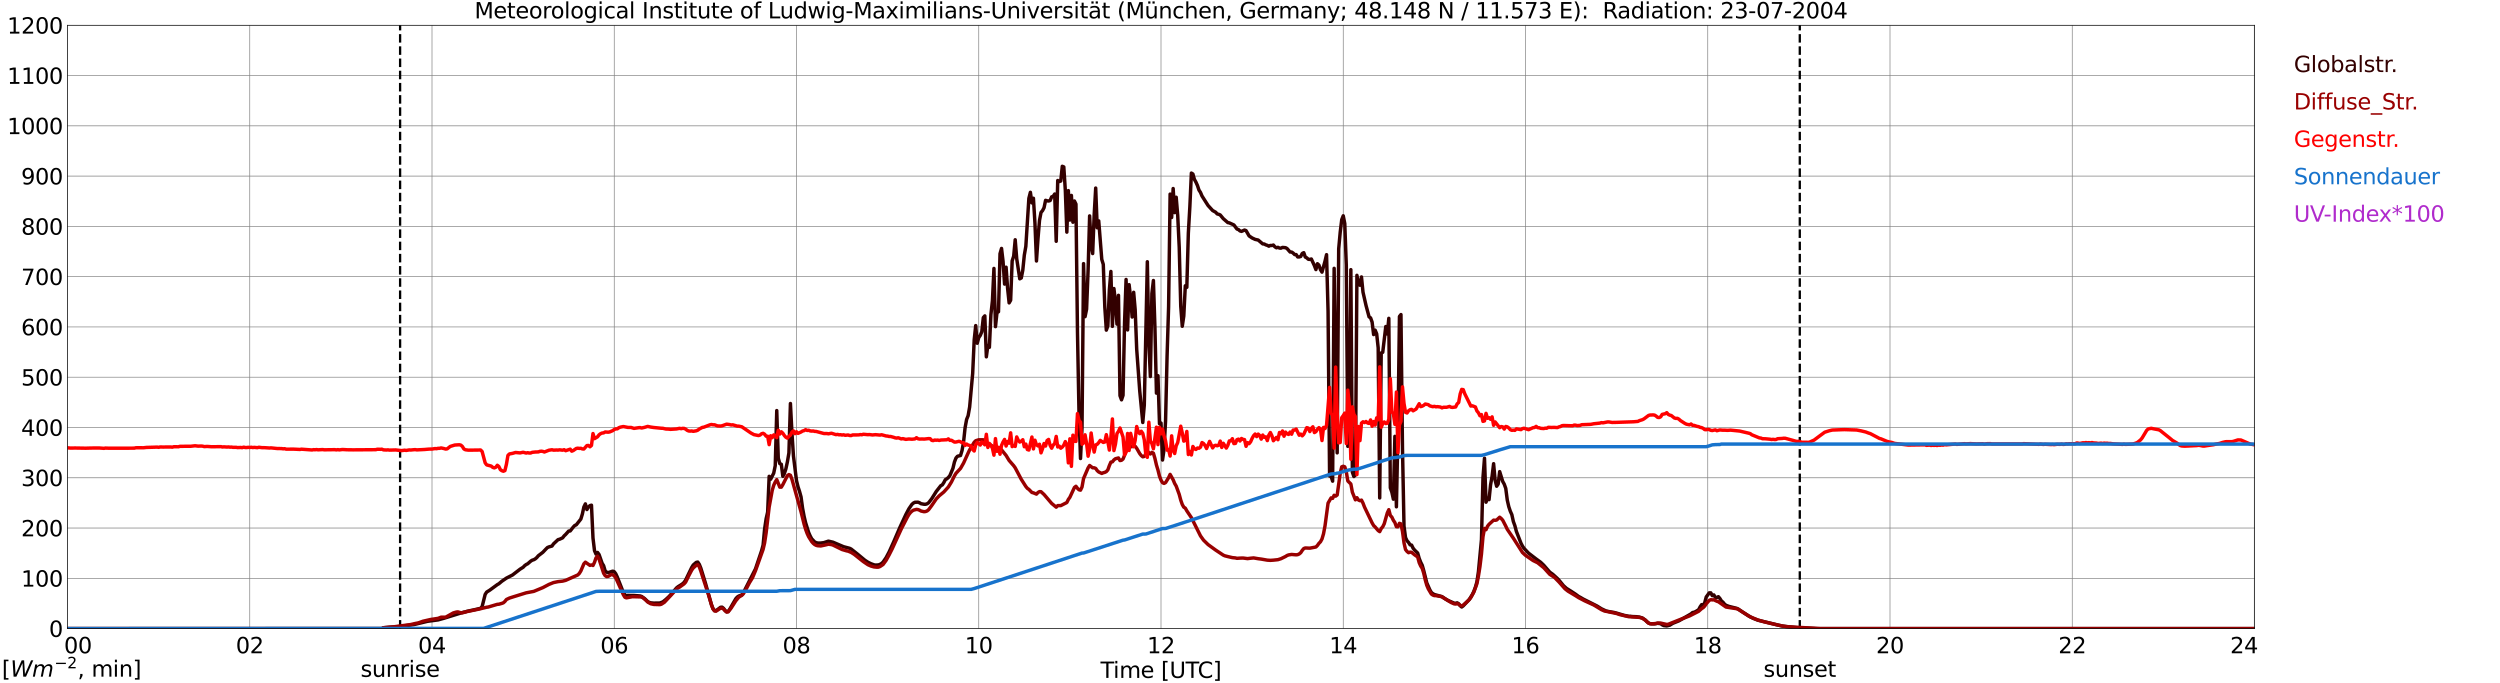 <?xml version="1.0" encoding="utf-8" standalone="no"?>
<!DOCTYPE svg PUBLIC "-//W3C//DTD SVG 1.1//EN"
  "http://www.w3.org/Graphics/SVG/1.1/DTD/svg11.dtd">
<svg xmlns:xlink="http://www.w3.org/1999/xlink" width="1085.4pt" height="296.64pt" viewBox="0 0 1085.4 296.64" xmlns="http://www.w3.org/2000/svg" version="1.1">
 <defs>
  <style type="text/css">*{stroke-linejoin: round; stroke-linecap: butt}</style>
 </defs>
 <g id="figure_1">
  <g id="patch_1">
   <path d="M 0 296.64 
L 1085.4 296.64 
L 1085.4 0 
L 0 0 
z
" style="fill: #ffffff"/>
  </g>
  <g id="axes_1">
   <g id="patch_2">
    <path d="M 29.306 272.909 
L 978.814 272.909 
L 978.814 10.976 
L 29.306 10.976 
z
" style="fill: #ffffff"/>
   </g>
   <g id="patch_3">
    <path d="M 978.814 272.909 
L 978.814 272.909 
L 978.814 10.976 
L 978.814 10.976 
z
" clip-path="url(#p6ee6779895)" style="fill: #d3d3d3; opacity: 0.25; stroke: #d3d3d3; stroke-linejoin: miter"/>
   </g>
   <g id="matplotlib.axis_1">
    <g id="xtick_1">
     <g id="line2d_1">
      <path d="M 29.306 272.909 
L 29.306 10.976 
" clip-path="url(#p6ee6779895)" style="fill: none; stroke: #808080; stroke-width: 0.3; stroke-linecap: square"/>
     </g>
     <g id="line2d_2"/>
     <g id="text_1">
      <!--    00 -->
      <g transform="translate(18.733 283.627) scale(0.095 -0.095)">
       <defs>
        <path id="DejaVuSans-20" transform="scale(0.016)"/>
        <path id="DejaVuSans-30" d="M 2034 4250 
Q 1547 4250 1301 3770 
Q 1056 3291 1056 2328 
Q 1056 1369 1301 889 
Q 1547 409 2034 409 
Q 2525 409 2770 889 
Q 3016 1369 3016 2328 
Q 3016 3291 2770 3770 
Q 2525 4250 2034 4250 
z
M 2034 4750 
Q 2819 4750 3233 4129 
Q 3647 3509 3647 2328 
Q 3647 1150 3233 529 
Q 2819 -91 2034 -91 
Q 1250 -91 836 529 
Q 422 1150 422 2328 
Q 422 3509 836 4129 
Q 1250 4750 2034 4750 
z
" transform="scale(0.016)"/>
       </defs>
       <use xlink:href="#DejaVuSans-20"/>
       <use xlink:href="#DejaVuSans-20" transform="translate(31.787 0)"/>
       <use xlink:href="#DejaVuSans-20" transform="translate(63.574 0)"/>
       <use xlink:href="#DejaVuSans-30" transform="translate(95.361 0)"/>
       <use xlink:href="#DejaVuSans-30" transform="translate(158.984 0)"/>
      </g>
     </g>
    </g>
    <g id="xtick_2">
     <g id="line2d_3">
      <path d="M 108.431 272.909 
L 108.431 10.976 
" clip-path="url(#p6ee6779895)" style="fill: none; stroke: #808080; stroke-width: 0.3; stroke-linecap: square"/>
     </g>
     <g id="line2d_4"/>
     <g id="text_2">
      <!-- 02 -->
      <g transform="translate(102.387 283.627) scale(0.095 -0.095)">
       <defs>
        <path id="DejaVuSans-32" d="M 1228 531 
L 3431 531 
L 3431 0 
L 469 0 
L 469 531 
Q 828 903 1448 1529 
Q 2069 2156 2228 2338 
Q 2531 2678 2651 2914 
Q 2772 3150 2772 3378 
Q 2772 3750 2511 3984 
Q 2250 4219 1831 4219 
Q 1534 4219 1204 4116 
Q 875 4013 500 3803 
L 500 4441 
Q 881 4594 1212 4672 
Q 1544 4750 1819 4750 
Q 2544 4750 2975 4387 
Q 3406 4025 3406 3419 
Q 3406 3131 3298 2873 
Q 3191 2616 2906 2266 
Q 2828 2175 2409 1742 
Q 1991 1309 1228 531 
z
" transform="scale(0.016)"/>
       </defs>
       <use xlink:href="#DejaVuSans-30"/>
       <use xlink:href="#DejaVuSans-32" transform="translate(63.623 0)"/>
      </g>
     </g>
    </g>
    <g id="xtick_3">
     <g id="line2d_5">
      <path d="M 187.557 272.909 
L 187.557 10.976 
" clip-path="url(#p6ee6779895)" style="fill: none; stroke: #808080; stroke-width: 0.3; stroke-linecap: square"/>
     </g>
     <g id="line2d_6"/>
     <g id="text_3">
      <!-- 04 -->
      <g transform="translate(181.513 283.627) scale(0.095 -0.095)">
       <defs>
        <path id="DejaVuSans-34" d="M 2419 4116 
L 825 1625 
L 2419 1625 
L 2419 4116 
z
M 2253 4666 
L 3047 4666 
L 3047 1625 
L 3713 1625 
L 3713 1100 
L 3047 1100 
L 3047 0 
L 2419 0 
L 2419 1100 
L 313 1100 
L 313 1709 
L 2253 4666 
z
" transform="scale(0.016)"/>
       </defs>
       <use xlink:href="#DejaVuSans-30"/>
       <use xlink:href="#DejaVuSans-34" transform="translate(63.623 0)"/>
      </g>
     </g>
    </g>
    <g id="xtick_4">
     <g id="line2d_7">
      <path d="M 266.683 272.909 
L 266.683 10.976 
" clip-path="url(#p6ee6779895)" style="fill: none; stroke: #808080; stroke-width: 0.3; stroke-linecap: square"/>
     </g>
     <g id="line2d_8"/>
     <g id="text_4">
      <!-- 06 -->
      <g transform="translate(260.638 283.627) scale(0.095 -0.095)">
       <defs>
        <path id="DejaVuSans-36" d="M 2113 2584 
Q 1688 2584 1439 2293 
Q 1191 2003 1191 1497 
Q 1191 994 1439 701 
Q 1688 409 2113 409 
Q 2538 409 2786 701 
Q 3034 994 3034 1497 
Q 3034 2003 2786 2293 
Q 2538 2584 2113 2584 
z
M 3366 4563 
L 3366 3988 
Q 3128 4100 2886 4159 
Q 2644 4219 2406 4219 
Q 1781 4219 1451 3797 
Q 1122 3375 1075 2522 
Q 1259 2794 1537 2939 
Q 1816 3084 2150 3084 
Q 2853 3084 3261 2657 
Q 3669 2231 3669 1497 
Q 3669 778 3244 343 
Q 2819 -91 2113 -91 
Q 1303 -91 875 529 
Q 447 1150 447 2328 
Q 447 3434 972 4092 
Q 1497 4750 2381 4750 
Q 2619 4750 2861 4703 
Q 3103 4656 3366 4563 
z
" transform="scale(0.016)"/>
       </defs>
       <use xlink:href="#DejaVuSans-30"/>
       <use xlink:href="#DejaVuSans-36" transform="translate(63.623 0)"/>
      </g>
     </g>
    </g>
    <g id="xtick_5">
     <g id="line2d_9">
      <path d="M 345.808 272.909 
L 345.808 10.976 
" clip-path="url(#p6ee6779895)" style="fill: none; stroke: #808080; stroke-width: 0.3; stroke-linecap: square"/>
     </g>
     <g id="line2d_10"/>
     <g id="text_5">
      <!-- 08 -->
      <g transform="translate(339.764 283.627) scale(0.095 -0.095)">
       <defs>
        <path id="DejaVuSans-38" d="M 2034 2216 
Q 1584 2216 1326 1975 
Q 1069 1734 1069 1313 
Q 1069 891 1326 650 
Q 1584 409 2034 409 
Q 2484 409 2743 651 
Q 3003 894 3003 1313 
Q 3003 1734 2745 1975 
Q 2488 2216 2034 2216 
z
M 1403 2484 
Q 997 2584 770 2862 
Q 544 3141 544 3541 
Q 544 4100 942 4425 
Q 1341 4750 2034 4750 
Q 2731 4750 3128 4425 
Q 3525 4100 3525 3541 
Q 3525 3141 3298 2862 
Q 3072 2584 2669 2484 
Q 3125 2378 3379 2068 
Q 3634 1759 3634 1313 
Q 3634 634 3220 271 
Q 2806 -91 2034 -91 
Q 1263 -91 848 271 
Q 434 634 434 1313 
Q 434 1759 690 2068 
Q 947 2378 1403 2484 
z
M 1172 3481 
Q 1172 3119 1398 2916 
Q 1625 2713 2034 2713 
Q 2441 2713 2670 2916 
Q 2900 3119 2900 3481 
Q 2900 3844 2670 4047 
Q 2441 4250 2034 4250 
Q 1625 4250 1398 4047 
Q 1172 3844 1172 3481 
z
" transform="scale(0.016)"/>
       </defs>
       <use xlink:href="#DejaVuSans-30"/>
       <use xlink:href="#DejaVuSans-38" transform="translate(63.623 0)"/>
      </g>
     </g>
    </g>
    <g id="xtick_6">
     <g id="line2d_11">
      <path d="M 424.934 272.909 
L 424.934 10.976 
" clip-path="url(#p6ee6779895)" style="fill: none; stroke: #808080; stroke-width: 0.3; stroke-linecap: square"/>
     </g>
     <g id="line2d_12"/>
     <g id="text_6">
      <!-- 10 -->
      <g transform="translate(418.89 283.627) scale(0.095 -0.095)">
       <defs>
        <path id="DejaVuSans-31" d="M 794 531 
L 1825 531 
L 1825 4091 
L 703 3866 
L 703 4441 
L 1819 4666 
L 2450 4666 
L 2450 531 
L 3481 531 
L 3481 0 
L 794 0 
L 794 531 
z
" transform="scale(0.016)"/>
       </defs>
       <use xlink:href="#DejaVuSans-31"/>
       <use xlink:href="#DejaVuSans-30" transform="translate(63.623 0)"/>
      </g>
     </g>
    </g>
    <g id="xtick_7">
     <g id="line2d_13">
      <path d="M 504.06 272.909 
L 504.06 10.976 
" clip-path="url(#p6ee6779895)" style="fill: none; stroke: #808080; stroke-width: 0.3; stroke-linecap: square"/>
     </g>
     <g id="line2d_14"/>
     <g id="text_7">
      <!-- 12 -->
      <g transform="translate(498.015 283.627) scale(0.095 -0.095)">
       <use xlink:href="#DejaVuSans-31"/>
       <use xlink:href="#DejaVuSans-32" transform="translate(63.623 0)"/>
      </g>
     </g>
    </g>
    <g id="xtick_8">
     <g id="line2d_15">
      <path d="M 583.185 272.909 
L 583.185 10.976 
" clip-path="url(#p6ee6779895)" style="fill: none; stroke: #808080; stroke-width: 0.3; stroke-linecap: square"/>
     </g>
     <g id="line2d_16"/>
     <g id="text_8">
      <!-- 14 -->
      <g transform="translate(577.141 283.627) scale(0.095 -0.095)">
       <use xlink:href="#DejaVuSans-31"/>
       <use xlink:href="#DejaVuSans-34" transform="translate(63.623 0)"/>
      </g>
     </g>
    </g>
    <g id="xtick_9">
     <g id="line2d_17">
      <path d="M 662.311 272.909 
L 662.311 10.976 
" clip-path="url(#p6ee6779895)" style="fill: none; stroke: #808080; stroke-width: 0.3; stroke-linecap: square"/>
     </g>
     <g id="line2d_18"/>
     <g id="text_9">
      <!-- 16 -->
      <g transform="translate(656.267 283.627) scale(0.095 -0.095)">
       <use xlink:href="#DejaVuSans-31"/>
       <use xlink:href="#DejaVuSans-36" transform="translate(63.623 0)"/>
      </g>
     </g>
    </g>
    <g id="xtick_10">
     <g id="line2d_19">
      <path d="M 741.437 272.909 
L 741.437 10.976 
" clip-path="url(#p6ee6779895)" style="fill: none; stroke: #808080; stroke-width: 0.3; stroke-linecap: square"/>
     </g>
     <g id="line2d_20"/>
     <g id="text_10">
      <!-- 18 -->
      <g transform="translate(735.392 283.627) scale(0.095 -0.095)">
       <use xlink:href="#DejaVuSans-31"/>
       <use xlink:href="#DejaVuSans-38" transform="translate(63.623 0)"/>
      </g>
     </g>
    </g>
    <g id="xtick_11">
     <g id="line2d_21">
      <path d="M 820.562 272.909 
L 820.562 10.976 
" clip-path="url(#p6ee6779895)" style="fill: none; stroke: #808080; stroke-width: 0.3; stroke-linecap: square"/>
     </g>
     <g id="line2d_22"/>
     <g id="text_11">
      <!-- 20 -->
      <g transform="translate(814.518 283.627) scale(0.095 -0.095)">
       <use xlink:href="#DejaVuSans-32"/>
       <use xlink:href="#DejaVuSans-30" transform="translate(63.623 0)"/>
      </g>
     </g>
    </g>
    <g id="xtick_12">
     <g id="line2d_23">
      <path d="M 899.688 272.909 
L 899.688 10.976 
" clip-path="url(#p6ee6779895)" style="fill: none; stroke: #808080; stroke-width: 0.3; stroke-linecap: square"/>
     </g>
     <g id="line2d_24"/>
     <g id="text_12">
      <!-- 22 -->
      <g transform="translate(893.644 283.627) scale(0.095 -0.095)">
       <use xlink:href="#DejaVuSans-32"/>
       <use xlink:href="#DejaVuSans-32" transform="translate(63.623 0)"/>
      </g>
     </g>
    </g>
    <g id="xtick_13">
     <g id="line2d_25">
      <path d="M 978.814 272.909 
L 978.814 10.976 
" clip-path="url(#p6ee6779895)" style="fill: none; stroke: #808080; stroke-width: 0.3; stroke-linecap: square"/>
     </g>
     <g id="line2d_26"/>
     <g id="text_13">
      <!-- 24    -->
      <g transform="translate(968.241 283.627) scale(0.095 -0.095)">
       <use xlink:href="#DejaVuSans-32"/>
       <use xlink:href="#DejaVuSans-34" transform="translate(63.623 0)"/>
       <use xlink:href="#DejaVuSans-20" transform="translate(127.246 0)"/>
       <use xlink:href="#DejaVuSans-20" transform="translate(159.033 0)"/>
       <use xlink:href="#DejaVuSans-20" transform="translate(190.82 0)"/>
      </g>
     </g>
    </g>
    <g id="text_14">
     <!-- Time [UTC] -->
     <g transform="translate(477.806 294.322) scale(0.095 -0.095)">
      <defs>
       <path id="DejaVuSans-54" d="M -19 4666 
L 3928 4666 
L 3928 4134 
L 2272 4134 
L 2272 0 
L 1638 0 
L 1638 4134 
L -19 4134 
L -19 4666 
z
" transform="scale(0.016)"/>
       <path id="DejaVuSans-69" d="M 603 3500 
L 1178 3500 
L 1178 0 
L 603 0 
L 603 3500 
z
M 603 4863 
L 1178 4863 
L 1178 4134 
L 603 4134 
L 603 4863 
z
" transform="scale(0.016)"/>
       <path id="DejaVuSans-6d" d="M 3328 2828 
Q 3544 3216 3844 3400 
Q 4144 3584 4550 3584 
Q 5097 3584 5394 3201 
Q 5691 2819 5691 2113 
L 5691 0 
L 5113 0 
L 5113 2094 
Q 5113 2597 4934 2840 
Q 4756 3084 4391 3084 
Q 3944 3084 3684 2787 
Q 3425 2491 3425 1978 
L 3425 0 
L 2847 0 
L 2847 2094 
Q 2847 2600 2669 2842 
Q 2491 3084 2119 3084 
Q 1678 3084 1418 2786 
Q 1159 2488 1159 1978 
L 1159 0 
L 581 0 
L 581 3500 
L 1159 3500 
L 1159 2956 
Q 1356 3278 1631 3431 
Q 1906 3584 2284 3584 
Q 2666 3584 2933 3390 
Q 3200 3197 3328 2828 
z
" transform="scale(0.016)"/>
       <path id="DejaVuSans-65" d="M 3597 1894 
L 3597 1613 
L 953 1613 
Q 991 1019 1311 708 
Q 1631 397 2203 397 
Q 2534 397 2845 478 
Q 3156 559 3463 722 
L 3463 178 
Q 3153 47 2828 -22 
Q 2503 -91 2169 -91 
Q 1331 -91 842 396 
Q 353 884 353 1716 
Q 353 2575 817 3079 
Q 1281 3584 2069 3584 
Q 2775 3584 3186 3129 
Q 3597 2675 3597 1894 
z
M 3022 2063 
Q 3016 2534 2758 2815 
Q 2500 3097 2075 3097 
Q 1594 3097 1305 2825 
Q 1016 2553 972 2059 
L 3022 2063 
z
" transform="scale(0.016)"/>
       <path id="DejaVuSans-5b" d="M 550 4863 
L 1875 4863 
L 1875 4416 
L 1125 4416 
L 1125 -397 
L 1875 -397 
L 1875 -844 
L 550 -844 
L 550 4863 
z
" transform="scale(0.016)"/>
       <path id="DejaVuSans-55" d="M 556 4666 
L 1191 4666 
L 1191 1831 
Q 1191 1081 1462 751 
Q 1734 422 2344 422 
Q 2950 422 3222 751 
Q 3494 1081 3494 1831 
L 3494 4666 
L 4128 4666 
L 4128 1753 
Q 4128 841 3676 375 
Q 3225 -91 2344 -91 
Q 1459 -91 1007 375 
Q 556 841 556 1753 
L 556 4666 
z
" transform="scale(0.016)"/>
       <path id="DejaVuSans-43" d="M 4122 4306 
L 4122 3641 
Q 3803 3938 3442 4084 
Q 3081 4231 2675 4231 
Q 1875 4231 1450 3742 
Q 1025 3253 1025 2328 
Q 1025 1406 1450 917 
Q 1875 428 2675 428 
Q 3081 428 3442 575 
Q 3803 722 4122 1019 
L 4122 359 
Q 3791 134 3420 21 
Q 3050 -91 2638 -91 
Q 1578 -91 968 557 
Q 359 1206 359 2328 
Q 359 3453 968 4101 
Q 1578 4750 2638 4750 
Q 3056 4750 3426 4639 
Q 3797 4528 4122 4306 
z
" transform="scale(0.016)"/>
       <path id="DejaVuSans-5d" d="M 1947 4863 
L 1947 -844 
L 622 -844 
L 622 -397 
L 1369 -397 
L 1369 4416 
L 622 4416 
L 622 4863 
L 1947 4863 
z
" transform="scale(0.016)"/>
      </defs>
      <use xlink:href="#DejaVuSans-54"/>
      <use xlink:href="#DejaVuSans-69" transform="translate(57.959 0)"/>
      <use xlink:href="#DejaVuSans-6d" transform="translate(85.742 0)"/>
      <use xlink:href="#DejaVuSans-65" transform="translate(183.154 0)"/>
      <use xlink:href="#DejaVuSans-20" transform="translate(244.678 0)"/>
      <use xlink:href="#DejaVuSans-5b" transform="translate(276.465 0)"/>
      <use xlink:href="#DejaVuSans-55" transform="translate(315.479 0)"/>
      <use xlink:href="#DejaVuSans-54" transform="translate(388.672 0)"/>
      <use xlink:href="#DejaVuSans-43" transform="translate(443.881 0)"/>
      <use xlink:href="#DejaVuSans-5d" transform="translate(513.705 0)"/>
     </g>
    </g>
   </g>
   <g id="matplotlib.axis_2">
    <g id="ytick_1">
     <g id="line2d_27">
      <path d="M 29.306 272.909 
L 978.814 272.909 
" clip-path="url(#p6ee6779895)" style="fill: none; stroke: #808080; stroke-width: 0.3; stroke-linecap: square"/>
     </g>
     <g id="line2d_28"/>
     <g id="text_15">
      <!-- 0 -->
      <g transform="translate(21.261 276.518) scale(0.095 -0.095)">
       <use xlink:href="#DejaVuSans-30"/>
      </g>
     </g>
    </g>
    <g id="ytick_2">
     <g id="line2d_29">
      <path d="M 29.306 251.081 
L 978.814 251.081 
" clip-path="url(#p6ee6779895)" style="fill: none; stroke: #808080; stroke-width: 0.3; stroke-linecap: square"/>
     </g>
     <g id="line2d_30"/>
     <g id="text_16">
      <!-- 100 -->
      <g transform="translate(9.173 254.69) scale(0.095 -0.095)">
       <use xlink:href="#DejaVuSans-31"/>
       <use xlink:href="#DejaVuSans-30" transform="translate(63.623 0)"/>
       <use xlink:href="#DejaVuSans-30" transform="translate(127.246 0)"/>
      </g>
     </g>
    </g>
    <g id="ytick_3">
     <g id="line2d_31">
      <path d="M 29.306 229.253 
L 978.814 229.253 
" clip-path="url(#p6ee6779895)" style="fill: none; stroke: #808080; stroke-width: 0.3; stroke-linecap: square"/>
     </g>
     <g id="line2d_32"/>
     <g id="text_17">
      <!-- 200 -->
      <g transform="translate(9.173 232.863) scale(0.095 -0.095)">
       <use xlink:href="#DejaVuSans-32"/>
       <use xlink:href="#DejaVuSans-30" transform="translate(63.623 0)"/>
       <use xlink:href="#DejaVuSans-30" transform="translate(127.246 0)"/>
      </g>
     </g>
    </g>
    <g id="ytick_4">
     <g id="line2d_33">
      <path d="M 29.306 207.426 
L 978.814 207.426 
" clip-path="url(#p6ee6779895)" style="fill: none; stroke: #808080; stroke-width: 0.3; stroke-linecap: square"/>
     </g>
     <g id="line2d_34"/>
     <g id="text_18">
      <!-- 300 -->
      <g transform="translate(9.173 211.035) scale(0.095 -0.095)">
       <defs>
        <path id="DejaVuSans-33" d="M 2597 2516 
Q 3050 2419 3304 2112 
Q 3559 1806 3559 1356 
Q 3559 666 3084 287 
Q 2609 -91 1734 -91 
Q 1441 -91 1130 -33 
Q 819 25 488 141 
L 488 750 
Q 750 597 1062 519 
Q 1375 441 1716 441 
Q 2309 441 2620 675 
Q 2931 909 2931 1356 
Q 2931 1769 2642 2001 
Q 2353 2234 1838 2234 
L 1294 2234 
L 1294 2753 
L 1863 2753 
Q 2328 2753 2575 2939 
Q 2822 3125 2822 3475 
Q 2822 3834 2567 4026 
Q 2313 4219 1838 4219 
Q 1578 4219 1281 4162 
Q 984 4106 628 3988 
L 628 4550 
Q 988 4650 1302 4700 
Q 1616 4750 1894 4750 
Q 2613 4750 3031 4423 
Q 3450 4097 3450 3541 
Q 3450 3153 3228 2886 
Q 3006 2619 2597 2516 
z
" transform="scale(0.016)"/>
       </defs>
       <use xlink:href="#DejaVuSans-33"/>
       <use xlink:href="#DejaVuSans-30" transform="translate(63.623 0)"/>
       <use xlink:href="#DejaVuSans-30" transform="translate(127.246 0)"/>
      </g>
     </g>
    </g>
    <g id="ytick_5">
     <g id="line2d_35">
      <path d="M 29.306 185.598 
L 978.814 185.598 
" clip-path="url(#p6ee6779895)" style="fill: none; stroke: #808080; stroke-width: 0.3; stroke-linecap: square"/>
     </g>
     <g id="line2d_36"/>
     <g id="text_19">
      <!-- 400 -->
      <g transform="translate(9.173 189.207) scale(0.095 -0.095)">
       <use xlink:href="#DejaVuSans-34"/>
       <use xlink:href="#DejaVuSans-30" transform="translate(63.623 0)"/>
       <use xlink:href="#DejaVuSans-30" transform="translate(127.246 0)"/>
      </g>
     </g>
    </g>
    <g id="ytick_6">
     <g id="line2d_37">
      <path d="M 29.306 163.77 
L 978.814 163.77 
" clip-path="url(#p6ee6779895)" style="fill: none; stroke: #808080; stroke-width: 0.3; stroke-linecap: square"/>
     </g>
     <g id="line2d_38"/>
     <g id="text_20">
      <!-- 500 -->
      <g transform="translate(9.173 167.379) scale(0.095 -0.095)">
       <defs>
        <path id="DejaVuSans-35" d="M 691 4666 
L 3169 4666 
L 3169 4134 
L 1269 4134 
L 1269 2991 
Q 1406 3038 1543 3061 
Q 1681 3084 1819 3084 
Q 2600 3084 3056 2656 
Q 3513 2228 3513 1497 
Q 3513 744 3044 326 
Q 2575 -91 1722 -91 
Q 1428 -91 1123 -41 
Q 819 9 494 109 
L 494 744 
Q 775 591 1075 516 
Q 1375 441 1709 441 
Q 2250 441 2565 725 
Q 2881 1009 2881 1497 
Q 2881 1984 2565 2268 
Q 2250 2553 1709 2553 
Q 1456 2553 1204 2497 
Q 953 2441 691 2322 
L 691 4666 
z
" transform="scale(0.016)"/>
       </defs>
       <use xlink:href="#DejaVuSans-35"/>
       <use xlink:href="#DejaVuSans-30" transform="translate(63.623 0)"/>
       <use xlink:href="#DejaVuSans-30" transform="translate(127.246 0)"/>
      </g>
     </g>
    </g>
    <g id="ytick_7">
     <g id="line2d_39">
      <path d="M 29.306 141.942 
L 978.814 141.942 
" clip-path="url(#p6ee6779895)" style="fill: none; stroke: #808080; stroke-width: 0.3; stroke-linecap: square"/>
     </g>
     <g id="line2d_40"/>
     <g id="text_21">
      <!-- 600 -->
      <g transform="translate(9.173 145.551) scale(0.095 -0.095)">
       <use xlink:href="#DejaVuSans-36"/>
       <use xlink:href="#DejaVuSans-30" transform="translate(63.623 0)"/>
       <use xlink:href="#DejaVuSans-30" transform="translate(127.246 0)"/>
      </g>
     </g>
    </g>
    <g id="ytick_8">
     <g id="line2d_41">
      <path d="M 29.306 120.114 
L 978.814 120.114 
" clip-path="url(#p6ee6779895)" style="fill: none; stroke: #808080; stroke-width: 0.3; stroke-linecap: square"/>
     </g>
     <g id="line2d_42"/>
     <g id="text_22">
      <!-- 700 -->
      <g transform="translate(9.173 123.724) scale(0.095 -0.095)">
       <defs>
        <path id="DejaVuSans-37" d="M 525 4666 
L 3525 4666 
L 3525 4397 
L 1831 0 
L 1172 0 
L 2766 4134 
L 525 4134 
L 525 4666 
z
" transform="scale(0.016)"/>
       </defs>
       <use xlink:href="#DejaVuSans-37"/>
       <use xlink:href="#DejaVuSans-30" transform="translate(63.623 0)"/>
       <use xlink:href="#DejaVuSans-30" transform="translate(127.246 0)"/>
      </g>
     </g>
    </g>
    <g id="ytick_9">
     <g id="line2d_43">
      <path d="M 29.306 98.287 
L 978.814 98.287 
" clip-path="url(#p6ee6779895)" style="fill: none; stroke: #808080; stroke-width: 0.3; stroke-linecap: square"/>
     </g>
     <g id="line2d_44"/>
     <g id="text_23">
      <!-- 800 -->
      <g transform="translate(9.173 101.896) scale(0.095 -0.095)">
       <use xlink:href="#DejaVuSans-38"/>
       <use xlink:href="#DejaVuSans-30" transform="translate(63.623 0)"/>
       <use xlink:href="#DejaVuSans-30" transform="translate(127.246 0)"/>
      </g>
     </g>
    </g>
    <g id="ytick_10">
     <g id="line2d_45">
      <path d="M 29.306 76.459 
L 978.814 76.459 
" clip-path="url(#p6ee6779895)" style="fill: none; stroke: #808080; stroke-width: 0.3; stroke-linecap: square"/>
     </g>
     <g id="line2d_46"/>
     <g id="text_24">
      <!-- 900 -->
      <g transform="translate(9.173 80.068) scale(0.095 -0.095)">
       <defs>
        <path id="DejaVuSans-39" d="M 703 97 
L 703 672 
Q 941 559 1184 500 
Q 1428 441 1663 441 
Q 2288 441 2617 861 
Q 2947 1281 2994 2138 
Q 2813 1869 2534 1725 
Q 2256 1581 1919 1581 
Q 1219 1581 811 2004 
Q 403 2428 403 3163 
Q 403 3881 828 4315 
Q 1253 4750 1959 4750 
Q 2769 4750 3195 4129 
Q 3622 3509 3622 2328 
Q 3622 1225 3098 567 
Q 2575 -91 1691 -91 
Q 1453 -91 1209 -44 
Q 966 3 703 97 
z
M 1959 2075 
Q 2384 2075 2632 2365 
Q 2881 2656 2881 3163 
Q 2881 3666 2632 3958 
Q 2384 4250 1959 4250 
Q 1534 4250 1286 3958 
Q 1038 3666 1038 3163 
Q 1038 2656 1286 2365 
Q 1534 2075 1959 2075 
z
" transform="scale(0.016)"/>
       </defs>
       <use xlink:href="#DejaVuSans-39"/>
       <use xlink:href="#DejaVuSans-30" transform="translate(63.623 0)"/>
       <use xlink:href="#DejaVuSans-30" transform="translate(127.246 0)"/>
      </g>
     </g>
    </g>
    <g id="ytick_11">
     <g id="line2d_47">
      <path d="M 29.306 54.631 
L 978.814 54.631 
" clip-path="url(#p6ee6779895)" style="fill: none; stroke: #808080; stroke-width: 0.3; stroke-linecap: square"/>
     </g>
     <g id="line2d_48"/>
     <g id="text_25">
      <!-- 1000 -->
      <g transform="translate(3.128 58.24) scale(0.095 -0.095)">
       <use xlink:href="#DejaVuSans-31"/>
       <use xlink:href="#DejaVuSans-30" transform="translate(63.623 0)"/>
       <use xlink:href="#DejaVuSans-30" transform="translate(127.246 0)"/>
       <use xlink:href="#DejaVuSans-30" transform="translate(190.869 0)"/>
      </g>
     </g>
    </g>
    <g id="ytick_12">
     <g id="line2d_49">
      <path d="M 29.306 32.803 
L 978.814 32.803 
" clip-path="url(#p6ee6779895)" style="fill: none; stroke: #808080; stroke-width: 0.3; stroke-linecap: square"/>
     </g>
     <g id="line2d_50"/>
     <g id="text_26">
      <!-- 1100 -->
      <g transform="translate(3.128 36.413) scale(0.095 -0.095)">
       <use xlink:href="#DejaVuSans-31"/>
       <use xlink:href="#DejaVuSans-31" transform="translate(63.623 0)"/>
       <use xlink:href="#DejaVuSans-30" transform="translate(127.246 0)"/>
       <use xlink:href="#DejaVuSans-30" transform="translate(190.869 0)"/>
      </g>
     </g>
    </g>
    <g id="ytick_13">
     <g id="line2d_51">
      <path d="M 29.306 10.976 
L 978.814 10.976 
" clip-path="url(#p6ee6779895)" style="fill: none; stroke: #808080; stroke-width: 0.3; stroke-linecap: square"/>
     </g>
     <g id="line2d_52"/>
     <g id="text_27">
      <!-- 1200 -->
      <g transform="translate(3.128 14.585) scale(0.095 -0.095)">
       <use xlink:href="#DejaVuSans-31"/>
       <use xlink:href="#DejaVuSans-32" transform="translate(63.623 0)"/>
       <use xlink:href="#DejaVuSans-30" transform="translate(127.246 0)"/>
       <use xlink:href="#DejaVuSans-30" transform="translate(190.869 0)"/>
      </g>
     </g>
    </g>
   </g>
   <g id="line2d_53">
    <path d="M 173.71 272.909 
L 173.71 10.976 
" clip-path="url(#p6ee6779895)" style="fill: none; stroke-dasharray: 3.7,1.6; stroke-dashoffset: 0; stroke: #000000"/>
   </g>
   <g id="line2d_54">
    <path d="M 781.395 272.909 
L 781.395 10.976 
" clip-path="url(#p6ee6779895)" style="fill: none; stroke-dasharray: 3.7,1.6; stroke-dashoffset: 0; stroke: #000000"/>
   </g>
   <g id="line2d_55">
    <path d="M 29.306 272.909 
L 165.798 272.909 
L 166.457 272.536 
L 173.051 272.044 
L 179.645 271.184 
L 185.579 269.753 
L 190.195 269.137 
L 192.832 268.401 
L 201.404 265.738 
L 202.063 265.655 
L 202.723 265.411 
L 206.02 264.715 
L 208.657 264.101 
L 209.317 263.364 
L 210.635 258.081 
L 211.295 257.057 
L 212.614 256.237 
L 215.91 253.82 
L 216.57 253.452 
L 217.889 252.347 
L 219.867 250.996 
L 222.504 249.645 
L 225.801 247.104 
L 227.12 246.285 
L 227.779 245.589 
L 228.439 245.098 
L 229.098 244.771 
L 230.417 243.625 
L 231.076 243.214 
L 231.736 243.009 
L 232.395 242.64 
L 233.054 242.068 
L 233.714 241.289 
L 235.692 239.774 
L 237.011 238.382 
L 237.67 237.727 
L 238.329 237.441 
L 239.648 237.072 
L 240.308 236.129 
L 242.286 234.287 
L 242.945 234.123 
L 244.264 233.51 
L 244.923 232.65 
L 245.583 232.034 
L 246.901 230.561 
L 247.561 230.519 
L 248.88 228.841 
L 249.539 228.144 
L 250.198 227.856 
L 252.176 225.359 
L 252.836 223.19 
L 253.495 220.116 
L 254.155 218.765 
L 254.814 221.223 
L 255.473 220.158 
L 256.133 219.503 
L 256.792 219.339 
L 257.451 233.59 
L 258.111 239.078 
L 258.77 240.593 
L 259.43 239.857 
L 260.089 240.757 
L 261.408 244.524 
L 262.067 245.589 
L 262.726 247.842 
L 263.386 248.416 
L 264.045 248.621 
L 266.023 247.964 
L 266.683 248.211 
L 267.342 249.112 
L 268.002 250.544 
L 270.639 257.26 
L 271.298 258.284 
L 271.958 258.572 
L 272.617 258.489 
L 273.936 258.531 
L 275.255 258.531 
L 277.892 258.736 
L 278.552 258.941 
L 279.87 259.882 
L 281.189 261.152 
L 281.849 261.521 
L 282.508 261.724 
L 283.827 261.849 
L 286.464 261.807 
L 287.783 261.316 
L 289.102 260.251 
L 290.42 259.022 
L 291.739 257.588 
L 293.717 255.255 
L 294.377 254.722 
L 295.696 253.903 
L 296.355 253.452 
L 297.014 252.838 
L 297.674 251.856 
L 300.311 246.368 
L 300.971 245.303 
L 302.289 244.157 
L 302.949 244.033 
L 303.608 245.017 
L 304.267 246.654 
L 306.246 253.085 
L 308.883 262.545 
L 309.543 264.224 
L 310.202 265.084 
L 310.861 265.084 
L 311.521 264.673 
L 312.839 263.649 
L 313.499 263.608 
L 314.158 264.141 
L 314.818 265.042 
L 315.477 265.655 
L 316.136 265.452 
L 316.796 264.551 
L 319.433 259.965 
L 320.093 259.227 
L 320.752 258.778 
L 322.071 258.284 
L 322.73 257.385 
L 328.005 246.982 
L 330.643 239.119 
L 331.302 236.662 
L 331.961 229.659 
L 332.621 225.237 
L 333.28 222.33 
L 333.94 206.808 
L 334.599 208.037 
L 335.918 205.415 
L 336.577 202.18 
L 337.236 178.264 
L 337.896 198.945 
L 338.555 201.279 
L 339.215 201.565 
L 339.874 206.808 
L 340.533 205.62 
L 341.193 203.573 
L 341.852 200.541 
L 342.512 196.651 
L 343.171 175.192 
L 343.83 187.929 
L 344.49 198.044 
L 345.808 208.692 
L 346.468 211.352 
L 347.127 213.36 
L 347.787 215.777 
L 348.446 220.649 
L 349.105 224.172 
L 349.765 226.957 
L 351.083 231.174 
L 351.743 232.689 
L 352.402 233.918 
L 353.721 235.31 
L 354.38 235.596 
L 355.04 235.76 
L 356.359 235.76 
L 357.677 235.596 
L 359.655 234.942 
L 361.634 235.393 
L 366.249 237.358 
L 368.887 238.054 
L 369.546 238.382 
L 372.184 240.471 
L 375.481 243.214 
L 376.799 244.074 
L 378.118 244.729 
L 379.437 245.22 
L 380.096 245.345 
L 381.415 245.262 
L 382.074 245.017 
L 382.734 244.648 
L 383.393 244.033 
L 384.712 242.108 
L 386.031 239.611 
L 388.009 235.23 
L 390.646 229.085 
L 393.284 223.393 
L 394.603 220.895 
L 395.921 218.97 
L 396.581 218.396 
L 397.24 218.069 
L 398.559 218.029 
L 399.218 218.274 
L 399.878 218.684 
L 401.196 218.929 
L 401.856 218.929 
L 402.515 218.726 
L 403.175 218.274 
L 404.493 216.554 
L 406.471 213.402 
L 408.45 210.861 
L 409.109 210.534 
L 409.768 209.51 
L 410.428 208.242 
L 411.087 207.873 
L 411.746 207.299 
L 412.406 206.48 
L 413.725 203.326 
L 414.384 200.583 
L 415.043 198.862 
L 415.703 198.085 
L 417.022 197.758 
L 417.681 195.586 
L 418.34 191.902 
L 419 185.718 
L 419.659 182.114 
L 420.318 180.475 
L 420.978 176.707 
L 422.297 162.129 
L 422.956 147.589 
L 423.615 141.366 
L 424.275 149.023 
L 424.934 146.565 
L 425.593 145.625 
L 426.253 144.027 
L 426.912 137.884 
L 427.572 137.147 
L 428.231 154.921 
L 428.89 150.005 
L 429.55 150.785 
L 430.209 136.614 
L 430.869 130.594 
L 431.528 116.548 
L 432.187 141.816 
L 432.847 135.754 
L 433.506 135.346 
L 434.165 110.159 
L 434.825 107.867 
L 435.484 113.477 
L 436.144 123.345 
L 436.803 116.015 
L 437.462 125.231 
L 438.122 131.495 
L 438.781 130.35 
L 439.44 113.271 
L 440.1 111.224 
L 440.759 104.097 
L 441.419 112.331 
L 442.737 121.053 
L 443.397 120.684 
L 444.056 117.286 
L 444.716 110.774 
L 445.375 106.965 
L 446.694 86.12 
L 447.353 83.498 
L 448.012 88.087 
L 448.672 86.078 
L 449.331 96.89 
L 449.991 113.313 
L 450.65 103.648 
L 451.309 95.702 
L 451.969 92.223 
L 452.628 91.444 
L 453.287 90.173 
L 453.947 86.98 
L 454.606 87.185 
L 455.266 87.266 
L 455.925 87.063 
L 456.584 85.465 
L 457.244 85.26 
L 457.903 84.236 
L 458.563 104.754 
L 459.222 78.38 
L 459.881 78.829 
L 460.541 78.585 
L 461.2 72.196 
L 461.859 72.482 
L 462.519 82.599 
L 463.178 100.782 
L 463.838 82.763 
L 464.497 95.539 
L 465.156 84.85 
L 465.816 96.482 
L 466.475 87.266 
L 467.134 88.619 
L 467.794 144.11 
L 468.453 179.204 
L 469.113 199.068 
L 469.772 185.635 
L 470.431 114.459 
L 471.091 137.474 
L 471.75 134.239 
L 472.409 117.286 
L 473.069 93.738 
L 473.728 106.186 
L 474.388 110.078 
L 475.047 93.286 
L 475.706 81.656 
L 476.366 98.898 
L 477.025 95.907 
L 478.344 112.617 
L 479.003 114.786 
L 479.663 133.379 
L 480.322 143.33 
L 480.981 141.488 
L 481.641 125.925 
L 482.3 117.857 
L 482.96 141.693 
L 483.619 125.27 
L 484.278 130.921 
L 484.938 140.709 
L 485.597 128.219 
L 486.256 171.794 
L 486.916 173.595 
L 487.575 171.63 
L 488.235 140.054 
L 488.894 121.339 
L 489.553 143.25 
L 490.213 123.592 
L 490.872 129.326 
L 491.532 137.638 
L 492.191 126.909 
L 492.85 134.486 
L 493.51 151.645 
L 494.828 169.786 
L 496.147 183.424 
L 496.807 175.889 
L 498.125 113.64 
L 498.785 148.779 
L 499.444 163.48 
L 500.103 127.442 
L 500.763 121.791 
L 501.422 142.185 
L 502.082 170.687 
L 502.741 163.111 
L 503.4 183.956 
L 504.06 183.668 
L 504.719 199.723 
L 505.379 195.136 
L 506.038 182.769 
L 506.697 154.674 
L 507.357 133.216 
L 508.016 84.278 
L 508.675 94.434 
L 509.335 81.861 
L 509.994 92.304 
L 510.654 85.629 
L 511.313 93.491 
L 511.972 107.334 
L 512.632 132.969 
L 513.291 141.652 
L 513.95 137.23 
L 514.61 124.083 
L 515.269 124.738 
L 515.929 101.231 
L 516.588 89.724 
L 517.247 75.145 
L 517.907 75.555 
L 518.566 77.889 
L 519.226 79.076 
L 519.885 80.549 
L 520.544 82.516 
L 521.204 83.54 
L 521.863 85.096 
L 523.841 88.209 
L 524.501 89.233 
L 526.479 91.402 
L 527.797 92.14 
L 528.457 92.878 
L 529.116 93.042 
L 529.776 93.327 
L 531.094 94.925 
L 533.073 96.645 
L 533.732 96.768 
L 535.71 97.669 
L 537.029 99.43 
L 537.688 99.675 
L 538.348 100.249 
L 539.007 100.454 
L 540.326 99.88 
L 540.985 100.127 
L 542.304 102.419 
L 543.623 103.32 
L 544.941 103.934 
L 546.26 104.222 
L 548.238 105.9 
L 548.898 105.942 
L 549.557 106.311 
L 550.216 106.514 
L 550.876 106.882 
L 551.535 106.555 
L 552.195 106.597 
L 552.854 106.391 
L 553.513 107.171 
L 554.173 107.579 
L 554.832 107.374 
L 555.491 107.701 
L 556.151 107.743 
L 556.81 107.415 
L 558.129 107.537 
L 558.788 107.906 
L 560.107 109.421 
L 560.766 109.421 
L 561.426 109.873 
L 562.085 110.528 
L 562.745 110.528 
L 563.404 111.551 
L 564.063 111.551 
L 564.723 111.346 
L 565.382 110.037 
L 566.042 109.709 
L 566.701 111.593 
L 567.36 111.962 
L 568.02 112.575 
L 568.679 112.617 
L 569.338 112.453 
L 570.657 115.319 
L 571.317 117.039 
L 571.976 114.5 
L 572.635 115.114 
L 573.295 117.08 
L 573.954 118.146 
L 575.273 113.394 
L 575.932 110.569 
L 576.592 135.182 
L 577.251 206.686 
L 577.91 206.808 
L 578.57 208.897 
L 579.229 116.506 
L 579.889 163.971 
L 580.548 196.61 
L 581.207 108.031 
L 581.867 100.782 
L 582.526 95.375 
L 583.185 93.696 
L 583.845 97.053 
L 584.504 115.074 
L 585.164 193.785 
L 585.823 192.925 
L 586.482 117.08 
L 587.142 205.005 
L 587.801 206.889 
L 588.46 206.234 
L 589.12 119.538 
L 589.779 123.386 
L 590.439 123.838 
L 591.098 120.235 
L 591.757 126.827 
L 593.076 132.641 
L 594.395 137.557 
L 595.054 138.007 
L 595.714 139.849 
L 596.373 145.256 
L 597.032 143.33 
L 597.692 144.928 
L 598.351 151.029 
L 599.011 216.185 
L 599.67 153.242 
L 600.329 152.954 
L 601.648 141.774 
L 602.307 145.009 
L 602.967 138.212 
L 603.626 211.804 
L 604.286 213.688 
L 604.945 216.718 
L 605.604 189.444 
L 606.264 220.035 
L 606.923 187.438 
L 607.582 137.393 
L 608.242 136.575 
L 608.901 194.521 
L 609.561 228.389 
L 610.22 233.385 
L 610.879 234.778 
L 611.539 235.516 
L 612.198 236.539 
L 612.858 236.662 
L 613.517 238.013 
L 614.176 238.833 
L 615.495 240.102 
L 616.154 242.437 
L 616.814 244.116 
L 617.473 245.425 
L 618.133 247.761 
L 619.451 253.085 
L 620.77 256.073 
L 621.429 257.221 
L 622.089 257.752 
L 622.748 258.12 
L 626.045 259.022 
L 627.364 259.923 
L 628.683 260.701 
L 631.32 261.849 
L 631.98 261.929 
L 632.639 261.724 
L 633.298 262.135 
L 633.958 262.995 
L 634.617 263.527 
L 635.276 263.036 
L 637.914 260.251 
L 639.233 258.12 
L 639.892 256.728 
L 640.552 254.969 
L 641.211 252.633 
L 641.87 248.252 
L 643.189 234.287 
L 643.848 207.382 
L 644.508 198.945 
L 645.167 218.029 
L 645.827 216.268 
L 646.486 216.923 
L 647.145 210.492 
L 647.805 206.766 
L 648.464 201.32 
L 649.123 208.528 
L 649.783 211.108 
L 650.442 210.165 
L 651.102 204.76 
L 652.42 209.019 
L 653.08 210.206 
L 653.739 212.049 
L 654.399 217.128 
L 655.058 219.994 
L 655.717 221.961 
L 656.377 223.434 
L 657.036 226.424 
L 657.695 228.225 
L 658.355 230.724 
L 660.333 235.802 
L 660.992 237.072 
L 661.652 238.054 
L 663.63 240.143 
L 666.927 242.682 
L 668.905 244.116 
L 670.224 245.384 
L 672.861 248.416 
L 674.18 249.357 
L 676.158 251.16 
L 676.817 251.856 
L 678.796 254.272 
L 680.114 255.46 
L 682.092 256.689 
L 684.071 257.998 
L 685.389 258.981 
L 686.049 259.308 
L 687.368 260.087 
L 693.302 263.075 
L 695.28 264.304 
L 697.258 265.247 
L 698.577 265.533 
L 700.555 265.861 
L 701.874 266.188 
L 705.171 267.172 
L 707.149 267.541 
L 707.808 267.541 
L 708.468 267.664 
L 710.446 267.744 
L 711.765 267.908 
L 713.083 268.318 
L 714.402 269.261 
L 715.062 269.956 
L 715.721 270.488 
L 716.38 270.776 
L 717.699 270.857 
L 718.358 270.857 
L 719.677 270.613 
L 720.996 270.776 
L 721.655 271.267 
L 722.315 271.595 
L 723.633 271.758 
L 724.952 271.431 
L 726.271 270.613 
L 728.909 269.547 
L 734.184 266.515 
L 734.843 265.944 
L 735.502 265.821 
L 736.162 265.533 
L 737.48 264.715 
L 738.14 263.444 
L 738.799 262.504 
L 739.459 262.748 
L 740.118 261.685 
L 740.777 259.186 
L 742.096 257.385 
L 742.756 257.385 
L 743.415 258.612 
L 744.074 258.284 
L 744.734 259.349 
L 745.393 259.432 
L 746.052 259.063 
L 746.712 259.841 
L 747.371 260.906 
L 748.031 261.438 
L 748.69 262.257 
L 749.349 262.789 
L 750.668 263.281 
L 753.965 264.101 
L 754.624 264.387 
L 756.602 265.738 
L 759.24 267.458 
L 761.218 268.482 
L 763.196 269.261 
L 773.746 271.8 
L 781 272.618 
L 784.296 272.699 
L 788.912 272.909 
L 978.154 272.909 
L 978.154 272.909 
" clip-path="url(#p6ee6779895)" style="fill: none; stroke: #330000; stroke-width: 1.5; stroke-linecap: square"/>
   </g>
   <g id="line2d_56">
    <path d="M 29.306 272.909 
L 165.798 272.909 
L 166.457 272.538 
L 169.094 272.285 
L 170.413 272.202 
L 171.732 272.034 
L 178.326 271.152 
L 180.304 270.689 
L 181.623 270.438 
L 183.601 269.724 
L 186.898 268.969 
L 190.195 268.465 
L 191.513 267.96 
L 192.832 267.96 
L 193.492 267.96 
L 196.788 266.114 
L 198.107 265.736 
L 198.767 265.653 
L 200.085 266.031 
L 200.745 266.072 
L 202.723 265.527 
L 207.998 264.435 
L 211.295 263.639 
L 211.954 263.553 
L 215.91 262.379 
L 216.57 262.335 
L 217.889 261.958 
L 218.548 261.707 
L 219.207 261.12 
L 219.867 260.279 
L 221.186 259.651 
L 222.504 259.229 
L 228.439 257.383 
L 231.736 256.754 
L 235.692 255.117 
L 238.329 253.731 
L 240.308 252.934 
L 242.286 252.513 
L 244.264 252.303 
L 245.583 251.967 
L 250.858 249.619 
L 251.517 248.946 
L 252.176 247.896 
L 253.495 244.79 
L 254.155 244.077 
L 256.133 245.463 
L 256.792 245.253 
L 257.451 245.504 
L 258.111 244.118 
L 258.77 242.188 
L 259.43 241.475 
L 260.089 242.734 
L 262.067 248.861 
L 262.726 249.911 
L 263.386 250.33 
L 264.045 250.247 
L 265.364 249.451 
L 266.023 249.533 
L 266.683 249.996 
L 267.342 250.876 
L 269.32 255.241 
L 270.639 258.223 
L 271.298 259.314 
L 271.958 259.565 
L 274.595 259.061 
L 277.892 259.146 
L 278.552 259.229 
L 279.211 259.565 
L 280.53 260.698 
L 281.189 261.371 
L 282.508 262.126 
L 283.827 262.421 
L 286.464 262.504 
L 287.124 262.335 
L 288.442 261.497 
L 291.08 258.684 
L 293.717 255.787 
L 294.377 255.241 
L 295.036 254.907 
L 297.014 253.48 
L 297.674 252.725 
L 298.992 250.038 
L 300.311 247.519 
L 300.971 246.595 
L 302.289 245.419 
L 302.949 245.168 
L 303.608 246.091 
L 304.267 247.938 
L 305.586 252.052 
L 307.564 258.096 
L 308.883 262.547 
L 309.543 264.352 
L 310.202 265.232 
L 310.861 265.359 
L 312.18 264.477 
L 312.839 264.058 
L 313.499 264.058 
L 314.158 264.435 
L 314.818 265.191 
L 315.477 265.695 
L 316.136 265.653 
L 317.455 263.973 
L 318.774 261.916 
L 319.433 260.866 
L 320.752 259.273 
L 322.071 258.474 
L 322.73 257.804 
L 324.049 255.536 
L 325.368 253.017 
L 326.686 250.876 
L 328.005 247.77 
L 331.302 238.537 
L 331.961 235.723 
L 332.621 231.357 
L 333.94 220.151 
L 335.258 212.93 
L 335.918 210.706 
L 336.577 209.279 
L 337.236 208.229 
L 338.555 211.503 
L 339.215 211.503 
L 339.874 210.412 
L 341.852 206.509 
L 342.512 206.046 
L 343.171 206.341 
L 343.83 208.061 
L 347.787 222.249 
L 349.105 227.579 
L 349.765 229.806 
L 350.424 231.611 
L 351.083 233.036 
L 352.402 235.136 
L 353.062 235.891 
L 353.721 236.437 
L 354.38 236.773 
L 355.04 236.941 
L 356.359 237.024 
L 358.337 236.605 
L 359.655 236.269 
L 360.974 236.437 
L 361.634 236.646 
L 365.59 238.578 
L 367.568 239.165 
L 368.227 239.292 
L 369.546 239.838 
L 370.865 240.676 
L 374.821 243.825 
L 376.799 245.168 
L 378.118 245.755 
L 379.437 246.133 
L 380.756 246.259 
L 381.415 246.218 
L 382.074 245.965 
L 383.393 245.085 
L 384.712 243.28 
L 386.031 240.887 
L 387.349 238.283 
L 391.306 229.637 
L 393.943 224.517 
L 394.603 223.382 
L 395.262 222.543 
L 395.921 221.913 
L 396.581 221.494 
L 397.899 221.157 
L 398.559 221.242 
L 399.218 221.494 
L 399.878 221.871 
L 401.196 222.166 
L 401.856 222.081 
L 402.515 221.83 
L 403.175 221.284 
L 404.493 219.52 
L 406.471 216.624 
L 407.79 215.24 
L 409.768 213.603 
L 411.746 211.42 
L 413.065 209.279 
L 414.384 206.592 
L 415.043 205.5 
L 417.022 203.359 
L 418.34 201.052 
L 420.318 196.686 
L 420.978 195.3 
L 422.956 192.026 
L 423.615 191.354 
L 424.934 190.935 
L 426.912 190.935 
L 427.572 191.439 
L 428.231 192.404 
L 429.55 193.117 
L 430.209 193.285 
L 432.847 194.964 
L 433.506 195.132 
L 434.165 194.964 
L 434.825 195.3 
L 436.803 197.734 
L 438.122 199.917 
L 440.1 202.185 
L 440.759 203.108 
L 443.397 208.102 
L 445.375 211.208 
L 446.034 212.007 
L 446.694 212.468 
L 448.012 213.812 
L 448.672 213.98 
L 449.991 214.526 
L 450.65 213.812 
L 451.309 213.435 
L 451.969 213.476 
L 453.287 214.694 
L 456.584 218.555 
L 458.563 220.193 
L 459.222 219.52 
L 460.541 219.52 
L 463.178 218.178 
L 463.838 216.833 
L 464.497 215.91 
L 466.475 211.63 
L 467.134 211.125 
L 467.794 212.007 
L 468.453 212.636 
L 469.113 212.804 
L 469.772 211.42 
L 470.431 207.766 
L 472.409 203.149 
L 473.069 202.1 
L 474.388 203.108 
L 475.047 203.108 
L 475.706 203.359 
L 476.366 204.326 
L 477.025 204.913 
L 478.344 205.542 
L 479.003 205.249 
L 479.663 205.081 
L 480.322 204.745 
L 480.981 203.99 
L 481.641 202.143 
L 482.3 200.631 
L 482.96 200.506 
L 483.619 199.666 
L 484.278 199.162 
L 485.597 198.825 
L 486.256 199.96 
L 486.916 199.834 
L 487.575 199.288 
L 488.235 197.651 
L 488.894 195.678 
L 490.213 194.335 
L 490.872 193.999 
L 491.532 193.873 
L 492.191 193.495 
L 492.85 193.746 
L 493.51 194.628 
L 494.828 196.937 
L 495.488 197.778 
L 496.147 198.323 
L 496.807 198.155 
L 498.125 195.804 
L 498.785 196.56 
L 499.444 197.105 
L 500.103 196.392 
L 500.763 196.769 
L 501.422 199.035 
L 502.082 201.89 
L 502.741 204.073 
L 503.4 206.718 
L 504.06 208.438 
L 504.719 209.571 
L 505.379 209.866 
L 506.038 209.53 
L 507.357 207.388 
L 508.016 205.963 
L 509.335 208.312 
L 509.994 209.907 
L 510.654 211.04 
L 511.972 214.651 
L 512.632 217.128 
L 513.291 219.016 
L 513.95 220.193 
L 514.61 220.612 
L 515.269 221.788 
L 517.247 224.726 
L 521.204 232.658 
L 522.522 234.505 
L 524.501 236.437 
L 527.797 238.829 
L 531.094 241.012 
L 531.754 241.307 
L 533.073 241.643 
L 535.051 242.103 
L 536.369 242.23 
L 537.029 242.398 
L 538.348 242.313 
L 539.666 242.271 
L 541.644 242.525 
L 542.963 242.356 
L 544.282 242.23 
L 546.26 242.566 
L 547.579 242.734 
L 550.216 243.195 
L 551.535 243.28 
L 552.854 243.195 
L 554.832 242.985 
L 556.151 242.566 
L 558.129 241.599 
L 558.788 241.18 
L 559.448 240.929 
L 560.766 240.719 
L 562.745 240.887 
L 563.404 240.802 
L 564.063 240.508 
L 564.723 239.962 
L 565.382 238.956 
L 566.042 238.159 
L 566.701 237.906 
L 568.679 237.991 
L 571.317 237.487 
L 571.976 236.814 
L 572.635 235.891 
L 573.295 235.219 
L 573.954 234.003 
L 574.613 231.777 
L 575.273 228.293 
L 576.592 218.429 
L 577.91 216.163 
L 578.57 216.373 
L 579.229 215.028 
L 579.889 215.406 
L 580.548 214.904 
L 581.867 205.5 
L 582.526 202.689 
L 583.185 202.436 
L 583.845 202.689 
L 584.504 204.787 
L 585.164 208.816 
L 586.482 210.117 
L 587.142 213.686 
L 588.46 217.001 
L 589.12 216.078 
L 589.779 217.086 
L 590.439 217.379 
L 591.098 217.128 
L 591.757 218.429 
L 592.417 220.151 
L 595.714 227.033 
L 596.373 228.168 
L 597.032 228.797 
L 598.351 230.351 
L 599.011 230.812 
L 599.67 229.469 
L 600.329 228.714 
L 600.989 227.37 
L 602.307 222.712 
L 602.967 221.284 
L 603.626 223.803 
L 604.286 224.517 
L 604.945 225.901 
L 605.604 226.865 
L 606.264 228.67 
L 606.923 228.714 
L 607.582 227.201 
L 608.242 227.455 
L 608.901 230.729 
L 609.561 235.682 
L 610.22 238.578 
L 610.879 239.416 
L 611.539 239.962 
L 612.198 239.711 
L 612.858 239.796 
L 614.176 240.887 
L 615.495 241.811 
L 616.154 244.286 
L 616.814 245.755 
L 617.473 246.764 
L 618.133 248.905 
L 618.792 251.801 
L 619.451 254.109 
L 620.111 255.663 
L 621.429 257.887 
L 622.089 258.35 
L 622.748 258.601 
L 623.408 258.601 
L 624.726 258.852 
L 625.386 258.937 
L 626.045 259.146 
L 630.001 261.58 
L 631.32 262.17 
L 631.98 262.252 
L 632.639 262.126 
L 633.298 262.294 
L 633.958 262.84 
L 634.617 263.049 
L 635.276 262.715 
L 637.255 260.952 
L 637.914 260.279 
L 638.573 259.441 
L 639.892 257.047 
L 641.211 253.438 
L 641.87 250.164 
L 642.53 246.008 
L 643.189 240.551 
L 643.848 233.036 
L 644.508 229.428 
L 645.167 229.974 
L 645.827 228.461 
L 646.486 227.623 
L 648.464 225.818 
L 649.123 225.901 
L 649.783 225.774 
L 651.102 224.558 
L 651.761 225.104 
L 652.42 225.859 
L 653.739 228.419 
L 654.399 229.806 
L 657.036 233.667 
L 660.992 239.879 
L 662.311 241.097 
L 665.608 243.363 
L 667.586 244.328 
L 670.224 246.469 
L 672.861 249.365 
L 674.839 250.625 
L 676.817 252.64 
L 679.455 255.621 
L 680.774 256.669 
L 684.071 258.642 
L 685.389 259.483 
L 688.027 260.866 
L 691.983 262.672 
L 695.28 264.686 
L 696.599 265.276 
L 697.918 265.527 
L 701.874 266.367 
L 703.193 266.828 
L 707.149 267.751 
L 711.765 268.046 
L 713.083 268.423 
L 714.402 269.305 
L 715.721 270.521 
L 716.38 270.774 
L 717.04 270.857 
L 719.018 270.689 
L 719.677 270.521 
L 720.996 270.521 
L 723.633 271.11 
L 724.293 271.025 
L 729.568 268.927 
L 730.887 268.423 
L 732.205 267.919 
L 733.524 267.415 
L 735.502 266.408 
L 736.821 265.736 
L 737.48 265.4 
L 738.799 264.226 
L 739.459 263.807 
L 740.118 263.134 
L 740.777 262.126 
L 742.096 260.657 
L 742.756 260.364 
L 743.415 260.447 
L 744.074 260.406 
L 745.393 261.034 
L 746.052 261.244 
L 749.349 263.553 
L 751.987 263.973 
L 753.965 264.267 
L 754.624 264.518 
L 759.899 267.836 
L 763.196 269.178 
L 765.834 269.934 
L 771.768 271.361 
L 773.087 271.612 
L 774.406 271.865 
L 775.725 272.075 
L 790.231 272.909 
L 978.154 272.909 
L 978.154 272.909 
" clip-path="url(#p6ee6779895)" style="fill: none; stroke: #990000; stroke-width: 1.5; stroke-linecap: square"/>
   </g>
   <g id="line2d_57">
    <path d="M 29.306 194.418 
L 30.625 194.543 
L 32.603 194.508 
L 37.218 194.586 
L 39.197 194.532 
L 40.515 194.508 
L 43.153 194.506 
L 45.131 194.652 
L 45.79 194.534 
L 47.109 194.589 
L 52.384 194.595 
L 58.319 194.569 
L 58.978 194.401 
L 60.956 194.394 
L 62.275 194.403 
L 63.594 194.255 
L 66.89 194.159 
L 68.209 194.108 
L 68.869 194.215 
L 69.528 194.058 
L 70.847 194.095 
L 72.166 194.071 
L 74.144 194.06 
L 74.803 194.154 
L 75.462 193.949 
L 77.441 193.973 
L 78.1 193.792 
L 80.737 193.753 
L 82.716 193.761 
L 84.694 193.534 
L 86.013 193.7 
L 87.331 193.65 
L 87.991 193.707 
L 88.65 193.894 
L 89.969 193.822 
L 91.947 193.967 
L 95.903 193.908 
L 96.563 194.069 
L 97.222 193.997 
L 98.541 194.097 
L 99.2 194.043 
L 99.86 194.143 
L 100.519 194.104 
L 101.178 194.228 
L 102.497 194.207 
L 103.156 194.327 
L 104.475 194.272 
L 105.135 194.357 
L 105.794 194.137 
L 106.453 194.296 
L 107.113 194.311 
L 107.772 194.207 
L 108.431 194.287 
L 109.091 194.18 
L 109.75 194.314 
L 110.41 194.224 
L 111.728 194.366 
L 112.388 194.183 
L 113.707 194.353 
L 115.025 194.373 
L 117.003 194.503 
L 117.663 194.453 
L 120.3 194.726 
L 122.278 194.759 
L 122.938 194.866 
L 123.597 194.811 
L 124.257 195.012 
L 127.553 195.003 
L 129.532 195.097 
L 130.191 195.139 
L 130.85 195.016 
L 135.466 195.355 
L 136.125 195.226 
L 136.785 195.27 
L 137.444 195.18 
L 138.104 195.298 
L 140.082 195.185 
L 140.741 195.287 
L 145.357 195.226 
L 146.016 195.322 
L 146.676 195.219 
L 147.335 195.324 
L 148.654 195.154 
L 150.632 195.267 
L 153.269 195.305 
L 163.16 195.235 
L 163.819 195.038 
L 165.138 195.075 
L 165.798 195.012 
L 166.457 195.309 
L 167.776 195.377 
L 168.435 195.313 
L 169.094 195.422 
L 171.732 195.348 
L 174.37 195.63 
L 175.688 195.46 
L 176.348 195.56 
L 177.666 195.339 
L 178.326 195.383 
L 179.645 195.248 
L 180.304 195.211 
L 180.963 195.322 
L 184.26 195.156 
L 186.238 194.984 
L 187.557 194.964 
L 188.876 194.748 
L 189.535 194.807 
L 190.195 194.643 
L 190.854 194.641 
L 191.513 194.473 
L 192.832 194.763 
L 193.492 194.966 
L 194.151 194.868 
L 195.47 193.825 
L 197.448 193.216 
L 199.426 193.1 
L 200.085 193.255 
L 200.745 193.836 
L 201.404 194.92 
L 202.063 195.267 
L 203.382 195.446 
L 208.657 195.374 
L 209.317 196.025 
L 210.635 200.938 
L 211.295 201.838 
L 213.273 202.355 
L 213.932 202.912 
L 214.592 203.136 
L 215.251 202.883 
L 215.91 202.004 
L 216.57 202.538 
L 217.229 203.898 
L 217.889 204.357 
L 218.548 204.592 
L 219.207 204.311 
L 219.867 201.571 
L 220.526 197.708 
L 221.186 197.075 
L 222.504 196.837 
L 223.823 196.451 
L 225.801 196.634 
L 227.12 196.352 
L 228.439 196.695 
L 229.098 196.547 
L 229.757 196.691 
L 230.417 196.669 
L 231.076 196.383 
L 232.395 196.245 
L 233.714 196.204 
L 234.373 195.964 
L 235.033 195.887 
L 235.692 195.994 
L 236.351 196.243 
L 238.329 195.464 
L 239.648 195.265 
L 240.308 195.44 
L 241.626 195.377 
L 242.286 195.412 
L 242.945 195.296 
L 244.264 195.457 
L 244.923 195.239 
L 245.583 195.671 
L 247.561 195.01 
L 248.22 195.881 
L 248.88 195.615 
L 250.198 194.698 
L 250.858 194.589 
L 251.517 194.678 
L 252.176 194.626 
L 252.836 194.914 
L 253.495 194.938 
L 254.814 193.456 
L 255.473 193.392 
L 256.133 193.973 
L 256.792 193.386 
L 257.451 188.232 
L 258.111 190.441 
L 259.43 189.645 
L 260.089 188.78 
L 260.748 188.285 
L 261.408 188.008 
L 262.067 187.938 
L 262.726 187.545 
L 264.045 187.639 
L 264.705 187.523 
L 266.023 186.964 
L 266.683 186.471 
L 267.342 186.198 
L 268.002 186.196 
L 268.661 185.707 
L 269.32 185.452 
L 270.639 185.183 
L 272.617 185.572 
L 273.936 185.574 
L 275.255 185.988 
L 277.233 185.694 
L 277.892 185.637 
L 278.552 185.829 
L 279.87 185.532 
L 281.189 185.128 
L 282.508 185.414 
L 283.827 185.604 
L 287.124 185.93 
L 287.783 185.954 
L 289.102 186.264 
L 290.42 186.314 
L 291.08 186.405 
L 293.717 186.233 
L 295.036 185.96 
L 295.696 186.117 
L 296.355 185.975 
L 297.014 185.995 
L 297.674 186.318 
L 298.333 186.829 
L 298.992 187.113 
L 299.652 187.172 
L 300.311 187.106 
L 300.971 187.265 
L 302.289 187.034 
L 302.949 186.774 
L 303.608 186.261 
L 304.927 185.561 
L 305.586 185.46 
L 308.224 184.443 
L 308.883 184.295 
L 309.543 184.428 
L 310.202 184.421 
L 311.521 184.921 
L 312.839 184.971 
L 313.499 184.862 
L 315.477 184.148 
L 316.796 184.332 
L 317.455 184.513 
L 318.114 184.432 
L 319.433 184.808 
L 320.093 185.019 
L 320.752 185.013 
L 322.071 185.299 
L 326.027 188.001 
L 327.346 188.706 
L 329.324 189.103 
L 329.983 188.885 
L 330.643 188.317 
L 331.302 188.13 
L 331.961 188.51 
L 332.621 189.374 
L 333.28 189.389 
L 333.94 193.043 
L 334.599 189.186 
L 335.258 190.011 
L 335.918 188.824 
L 336.577 189.044 
L 337.236 190.009 
L 337.896 186.785 
L 338.555 188.453 
L 339.215 187.471 
L 339.874 188.084 
L 340.533 189.086 
L 341.193 189.83 
L 341.852 190.227 
L 342.512 189.442 
L 343.171 188.926 
L 343.83 187.595 
L 344.49 187.08 
L 345.149 188.272 
L 345.808 187.457 
L 346.468 188.149 
L 347.787 187.554 
L 348.446 187.137 
L 349.105 186.964 
L 349.765 186.549 
L 350.424 186.892 
L 351.083 186.792 
L 351.743 187.082 
L 352.402 187.163 
L 353.062 187.115 
L 353.721 187.292 
L 354.38 187.318 
L 357.677 188.211 
L 358.996 188.221 
L 359.655 188.348 
L 360.974 188.093 
L 362.952 188.706 
L 363.612 188.588 
L 364.271 188.778 
L 364.93 188.73 
L 365.59 188.881 
L 366.249 188.763 
L 366.909 188.983 
L 368.227 188.854 
L 368.887 189.075 
L 369.546 189.103 
L 370.206 188.83 
L 372.843 188.815 
L 373.502 188.673 
L 374.162 188.763 
L 374.821 188.538 
L 376.799 188.721 
L 377.459 188.665 
L 378.777 188.839 
L 380.096 188.717 
L 382.074 188.896 
L 382.734 188.745 
L 384.712 189.287 
L 385.371 189.335 
L 386.031 189.509 
L 386.69 189.505 
L 388.009 189.867 
L 388.668 190.105 
L 389.328 190.195 
L 389.987 190.055 
L 391.306 190.57 
L 391.965 190.43 
L 393.284 190.753 
L 394.603 190.596 
L 395.921 190.69 
L 397.24 190.557 
L 397.899 190.038 
L 398.559 190.496 
L 399.218 190.623 
L 400.537 190.585 
L 401.196 190.64 
L 403.175 190.417 
L 403.834 190.461 
L 404.493 191.168 
L 405.153 191.308 
L 405.812 191.048 
L 406.471 191.133 
L 407.131 191.057 
L 407.79 191.24 
L 408.45 191.048 
L 411.087 190.928 
L 411.746 190.548 
L 412.406 191.19 
L 413.065 191.135 
L 414.384 191.937 
L 415.043 191.906 
L 416.362 191.592 
L 417.022 191.801 
L 417.681 192.214 
L 418.34 192.15 
L 419 193.39 
L 419.659 192.794 
L 420.318 193.227 
L 420.978 193.384 
L 421.637 193.716 
L 422.297 195.169 
L 422.956 195.804 
L 423.615 193.148 
L 424.275 192.057 
L 425.593 193.224 
L 426.253 191.878 
L 426.912 192.404 
L 427.572 193.122 
L 428.231 188.562 
L 428.89 194.272 
L 429.55 192.511 
L 430.209 193.312 
L 430.869 194.584 
L 431.528 197.618 
L 432.187 190.43 
L 432.847 195.946 
L 433.506 194.213 
L 434.165 197.208 
L 434.825 193.397 
L 435.484 191.899 
L 436.144 190.782 
L 436.803 193.646 
L 437.462 191.657 
L 438.122 192.419 
L 438.781 187.925 
L 439.44 193.897 
L 440.1 193.46 
L 440.759 193.818 
L 441.419 189.699 
L 442.078 191.146 
L 442.737 191.923 
L 443.397 191.535 
L 444.056 190.911 
L 444.716 193.956 
L 445.375 192.814 
L 446.034 195.158 
L 446.694 195.381 
L 448.012 189.747 
L 448.672 194.901 
L 449.331 191.12 
L 449.991 193.113 
L 450.65 193.606 
L 451.309 192.875 
L 451.969 196.603 
L 452.628 194.779 
L 453.287 192.554 
L 453.947 193.657 
L 454.606 191.251 
L 455.266 190.788 
L 455.925 193.36 
L 456.584 194.586 
L 457.244 193.231 
L 457.903 192.611 
L 458.563 189.483 
L 459.222 194.06 
L 459.881 193.678 
L 460.541 194.597 
L 461.2 194.102 
L 461.859 193.255 
L 462.519 191.725 
L 463.178 192.995 
L 463.838 200.958 
L 464.497 190.516 
L 465.156 202.462 
L 465.816 188.944 
L 466.475 191.55 
L 467.134 191.644 
L 467.794 179.573 
L 468.453 182.546 
L 469.113 183.24 
L 469.772 192.866 
L 470.431 192.345 
L 471.091 188.778 
L 471.75 192.502 
L 472.409 198.061 
L 473.069 195.027 
L 473.728 188.003 
L 474.388 192.93 
L 475.047 196.269 
L 475.706 193.179 
L 476.366 192.895 
L 477.025 192.157 
L 477.685 191.197 
L 479.003 192.089 
L 479.663 191.897 
L 480.322 188.717 
L 480.981 191.775 
L 481.641 195.405 
L 482.3 189.787 
L 482.96 181.894 
L 483.619 195.621 
L 484.278 192.855 
L 484.938 188.256 
L 485.597 187.281 
L 486.256 185.818 
L 487.575 189.738 
L 488.235 197.485 
L 488.894 196.333 
L 489.553 188.197 
L 490.213 195.575 
L 490.872 188.141 
L 492.191 193.964 
L 492.85 191.142 
L 493.51 185.183 
L 494.169 187.416 
L 494.828 188.278 
L 495.488 187.235 
L 496.147 188.149 
L 496.807 190.972 
L 497.466 197.302 
L 498.125 198.559 
L 498.785 183.308 
L 499.444 191.426 
L 500.103 192.594 
L 500.763 194.835 
L 502.082 185.482 
L 502.741 193.028 
L 503.4 185.526 
L 504.06 188.352 
L 504.719 186.301 
L 505.379 189.241 
L 506.038 191.378 
L 506.697 195.44 
L 507.357 195.134 
L 508.016 197.994 
L 508.675 189.232 
L 509.335 195.514 
L 509.994 196.891 
L 510.654 193.552 
L 511.313 192.15 
L 512.632 185.039 
L 513.291 187.992 
L 513.95 191.52 
L 514.61 191.166 
L 515.269 187.32 
L 515.929 197.328 
L 516.588 195.997 
L 517.247 197.533 
L 517.907 193.846 
L 518.566 194.868 
L 519.226 195.134 
L 519.885 194.508 
L 520.544 194.615 
L 521.204 194.154 
L 521.863 192.146 
L 522.522 192.548 
L 523.182 193.416 
L 523.841 194.717 
L 525.16 191.631 
L 526.479 194.462 
L 527.138 193.53 
L 527.797 193.31 
L 528.457 193.541 
L 529.116 193.296 
L 529.776 191.511 
L 530.435 194.261 
L 531.094 192.452 
L 532.413 194.53 
L 533.073 193.338 
L 533.732 191.419 
L 534.391 191.415 
L 535.051 190.461 
L 535.71 192.594 
L 536.369 192.502 
L 537.029 190.904 
L 537.688 190.653 
L 538.348 191.461 
L 539.007 190.374 
L 539.666 190.76 
L 540.326 190.869 
L 540.985 193.766 
L 541.644 192.164 
L 542.304 192.613 
L 542.963 191.821 
L 543.623 190.306 
L 544.282 189.129 
L 544.941 188.444 
L 545.601 189.555 
L 546.26 188.475 
L 546.919 189.09 
L 547.579 190.649 
L 548.238 188.883 
L 548.898 189.88 
L 549.557 189.653 
L 550.216 191.29 
L 550.876 188.913 
L 551.535 187.796 
L 552.195 189.136 
L 552.854 191.349 
L 554.173 189.911 
L 554.832 190.906 
L 555.491 187.772 
L 556.151 188.355 
L 556.81 187.106 
L 557.47 189.394 
L 558.129 187.606 
L 558.788 188.37 
L 559.448 188.606 
L 560.107 187.582 
L 560.766 188.516 
L 561.426 186.718 
L 562.085 186.739 
L 562.745 186.281 
L 564.063 188.953 
L 564.723 188.472 
L 565.382 189.219 
L 566.042 188.52 
L 567.36 185.67 
L 568.02 185.866 
L 568.679 187.366 
L 569.338 185.973 
L 569.998 185.301 
L 570.657 187.798 
L 571.317 187.407 
L 571.976 186.403 
L 572.635 185.67 
L 573.295 186.244 
L 573.954 191.26 
L 574.613 185.574 
L 575.273 186.058 
L 575.932 184.626 
L 577.251 168.184 
L 577.91 179.571 
L 578.57 180.112 
L 579.229 194.543 
L 579.889 159.37 
L 580.548 178.897 
L 581.207 192.275 
L 581.867 192.092 
L 582.526 181.337 
L 583.185 180.455 
L 583.845 179.364 
L 584.504 192.561 
L 585.164 169.399 
L 585.823 175.679 
L 586.482 199.391 
L 587.142 176.651 
L 587.801 179.846 
L 588.46 180.876 
L 589.12 206.044 
L 589.779 185.179 
L 590.439 191.293 
L 591.098 183.699 
L 591.757 183.125 
L 592.417 183.472 
L 593.076 182.998 
L 593.736 183.657 
L 594.395 183.838 
L 595.054 182.324 
L 595.714 185.05 
L 596.373 183.024 
L 597.032 184.559 
L 597.692 181.418 
L 598.351 182.256 
L 599.011 159.276 
L 599.67 185.473 
L 600.329 183.961 
L 600.989 183.199 
L 601.648 183.889 
L 602.307 183.747 
L 602.967 182.075 
L 603.626 164.429 
L 604.286 178.809 
L 604.945 179.608 
L 605.604 184.247 
L 606.264 170.207 
L 606.923 196.499 
L 607.582 184.476 
L 608.242 182.968 
L 608.901 167.972 
L 609.561 175.16 
L 610.22 179.023 
L 610.879 179.3 
L 611.539 178.353 
L 612.198 177.873 
L 612.858 177.727 
L 613.517 178.357 
L 614.836 177.574 
L 616.154 175.278 
L 616.814 176.541 
L 617.473 176.341 
L 618.133 175.97 
L 618.792 175.409 
L 620.111 175.681 
L 620.77 176.214 
L 622.089 176.583 
L 622.748 176.4 
L 623.408 176.635 
L 624.067 176.544 
L 625.386 176.718 
L 626.045 177.081 
L 626.705 176.812 
L 628.023 176.83 
L 629.342 176.452 
L 630.001 176.808 
L 630.661 176.875 
L 631.98 176.692 
L 632.639 175.347 
L 633.298 174.756 
L 633.958 171.012 
L 634.617 169.061 
L 635.276 169.166 
L 635.936 170.947 
L 638.573 176.288 
L 639.233 176.181 
L 640.552 176.685 
L 641.211 178.406 
L 641.87 179.198 
L 642.53 180.499 
L 643.189 179.988 
L 643.848 182.941 
L 644.508 182.743 
L 645.167 179.464 
L 645.827 181.614 
L 646.486 181.344 
L 647.145 182.046 
L 647.805 180.99 
L 648.464 184.646 
L 649.123 183.19 
L 651.102 185.687 
L 651.761 185.19 
L 652.42 185.336 
L 653.08 186.288 
L 653.739 185.157 
L 654.399 185.321 
L 655.058 185.803 
L 655.717 186.549 
L 656.377 186.833 
L 657.036 186.752 
L 657.695 186.84 
L 658.355 186.194 
L 660.333 186.53 
L 660.992 186.085 
L 661.652 185.925 
L 662.97 186.329 
L 663.63 186.558 
L 665.608 185.674 
L 666.267 185.6 
L 666.927 185.12 
L 667.586 185.687 
L 668.246 185.716 
L 668.905 185.971 
L 670.224 186.061 
L 670.883 185.899 
L 671.542 185.934 
L 672.202 185.517 
L 673.521 185.585 
L 674.839 185.552 
L 676.158 185.644 
L 676.817 185.345 
L 677.477 185.192 
L 678.136 184.827 
L 678.796 184.733 
L 682.752 184.858 
L 683.411 184.565 
L 684.071 184.591 
L 684.73 184.777 
L 686.049 184.677 
L 686.708 184.393 
L 690.664 184.231 
L 691.983 183.972 
L 694.621 183.699 
L 695.28 183.478 
L 695.939 183.583 
L 697.918 183.19 
L 698.577 183.195 
L 699.896 183.413 
L 701.874 183.371 
L 709.127 183.122 
L 711.105 182.957 
L 711.765 182.62 
L 713.083 182.212 
L 713.743 181.865 
L 715.721 180.383 
L 716.38 180.191 
L 717.699 180.145 
L 718.358 180.228 
L 719.018 180.638 
L 719.677 181.21 
L 720.337 181.278 
L 720.996 180.959 
L 721.655 179.905 
L 722.974 179.624 
L 723.633 179.167 
L 724.293 179.925 
L 724.952 180.241 
L 725.612 180.407 
L 726.93 181.468 
L 727.59 181.658 
L 728.249 181.612 
L 728.909 181.983 
L 729.568 182.583 
L 731.546 183.854 
L 732.205 184.17 
L 733.524 184.445 
L 734.184 184.076 
L 734.843 184.659 
L 735.502 184.681 
L 736.821 185.126 
L 737.48 185.233 
L 738.14 185.541 
L 738.799 185.665 
L 739.459 185.982 
L 740.118 186.523 
L 740.777 186.567 
L 741.437 186.418 
L 742.096 186.51 
L 742.756 186.833 
L 743.415 186.925 
L 744.734 186.641 
L 745.393 187.006 
L 746.712 186.667 
L 748.031 186.792 
L 748.69 186.761 
L 750.009 186.848 
L 751.327 186.75 
L 755.284 187.148 
L 759.24 188.075 
L 759.899 188.267 
L 760.559 188.765 
L 763.856 190.114 
L 764.515 190.188 
L 765.174 190.47 
L 766.493 190.505 
L 768.471 190.69 
L 769.131 190.83 
L 769.79 190.734 
L 770.449 190.845 
L 771.109 190.808 
L 771.768 190.47 
L 773.746 190.361 
L 774.406 190.258 
L 775.065 190.278 
L 778.362 191.177 
L 779.681 191.568 
L 780.34 191.642 
L 781 191.598 
L 782.318 192.017 
L 784.296 192.002 
L 784.956 192.054 
L 785.615 191.963 
L 787.593 191.077 
L 790.231 189.105 
L 792.209 187.652 
L 794.187 187.019 
L 795.506 186.715 
L 799.462 186.563 
L 800.781 186.525 
L 806.056 186.694 
L 808.034 187.069 
L 810.012 187.545 
L 811.331 188.045 
L 811.99 188.241 
L 815.287 189.983 
L 815.947 190.35 
L 816.606 190.509 
L 819.244 191.609 
L 820.562 191.954 
L 821.222 192.046 
L 822.541 192.495 
L 828.475 193.235 
L 835.728 193.128 
L 836.388 193.36 
L 837.706 193.248 
L 838.366 193.403 
L 839.025 193.31 
L 839.684 193.368 
L 840.344 193.31 
L 841.003 193.416 
L 841.663 193.259 
L 842.322 193.316 
L 842.981 193.203 
L 843.641 193.264 
L 844.3 193.052 
L 844.959 193.141 
L 848.256 192.845 
L 848.916 192.77 
L 849.575 192.936 
L 852.872 192.624 
L 853.531 192.709 
L 855.51 192.596 
L 858.147 192.735 
L 860.785 192.652 
L 861.444 192.799 
L 862.763 192.624 
L 864.082 192.6 
L 864.741 192.731 
L 877.929 192.749 
L 878.588 192.613 
L 885.182 192.917 
L 885.841 192.773 
L 887.16 192.962 
L 887.819 192.866 
L 890.457 193.019 
L 891.116 192.969 
L 891.775 193.05 
L 893.094 192.89 
L 894.413 192.91 
L 895.072 192.779 
L 895.732 192.947 
L 896.391 192.897 
L 897.051 192.679 
L 897.71 192.742 
L 898.369 192.646 
L 900.347 192.644 
L 901.007 192.652 
L 901.666 192.301 
L 902.985 192.53 
L 904.304 192.238 
L 904.963 192.268 
L 905.622 192.144 
L 906.282 192.253 
L 906.941 192.185 
L 907.601 192.277 
L 908.26 192.133 
L 908.919 192.297 
L 910.238 192.369 
L 910.898 192.528 
L 912.216 192.391 
L 912.876 192.537 
L 913.535 192.377 
L 914.194 192.456 
L 914.854 192.419 
L 915.513 192.541 
L 916.173 192.513 
L 917.491 192.694 
L 921.448 192.938 
L 922.107 192.823 
L 922.766 192.93 
L 924.085 192.88 
L 926.063 192.781 
L 927.382 192.345 
L 928.041 192.039 
L 929.36 190.965 
L 930.02 190.164 
L 931.998 186.866 
L 932.657 186.233 
L 933.976 185.958 
L 935.295 186.231 
L 937.273 186.6 
L 937.932 186.951 
L 941.888 190.114 
L 943.207 191.21 
L 945.185 192.38 
L 946.504 193.412 
L 947.163 193.619 
L 948.482 193.711 
L 953.757 193.458 
L 954.417 193.342 
L 955.076 193.388 
L 956.395 193.663 
L 957.054 193.661 
L 958.373 193.451 
L 961.01 193.085 
L 962.329 192.759 
L 963.648 192.515 
L 964.967 192.074 
L 966.285 191.766 
L 968.923 191.751 
L 969.582 191.64 
L 971.561 191.004 
L 972.879 191.022 
L 976.836 192.74 
L 978.154 193.008 
L 978.154 193.008 
" clip-path="url(#p6ee6779895)" style="fill: none; stroke: #ff0000; stroke-width: 1.5; stroke-linecap: square"/>
   </g>
   <g id="line2d_58">
    <path d="M 29.306 272.909 
L 209.976 272.821 
L 258.77 256.772 
L 260.089 256.71 
L 337.236 256.7 
L 338.555 256.462 
L 343.171 256.429 
L 345.149 255.881 
L 421.637 255.881 
L 422.956 255.525 
L 469.772 240.119 
L 470.431 240.093 
L 487.575 234.52 
L 488.235 234.442 
L 496.147 231.868 
L 497.466 231.855 
L 504.719 229.474 
L 506.038 229.45 
L 509.994 228.175 
L 577.91 205.786 
L 579.889 205.636 
L 580.548 205.417 
L 581.207 205.382 
L 583.845 204.544 
L 585.823 203.999 
L 587.801 203.715 
L 589.12 203.682 
L 590.439 203.322 
L 604.286 198.79 
L 606.264 198.603 
L 606.923 198.456 
L 607.582 198.443 
L 609.561 197.789 
L 610.879 197.701 
L 643.189 197.701 
L 644.508 197.404 
L 651.761 195.119 
L 655.717 193.938 
L 740.777 193.938 
L 742.096 193.569 
L 743.415 193.133 
L 744.734 193.032 
L 746.712 192.986 
L 747.371 192.786 
L 978.154 192.786 
L 978.154 192.786 
" clip-path="url(#p6ee6779895)" style="fill: none; stroke: #1773cc; stroke-width: 1.5; stroke-linecap: square"/>
   </g>
   <g id="line2d_59">
    <path d="M 0 0 
" clip-path="url(#p6ee6779895)" style="fill: none; stroke: #b02bcc; stroke-width: 1.5; stroke-linecap: square"/>
   </g>
   <g id="patch_4">
    <path d="M 29.306 272.909 
L 29.306 10.976 
" style="fill: none; stroke: #000000; stroke-width: 0.3; stroke-linejoin: miter; stroke-linecap: square"/>
   </g>
   <g id="patch_5">
    <path d="M 978.814 272.909 
L 978.814 10.976 
" style="fill: none; stroke: #000000; stroke-width: 0.3; stroke-linejoin: miter; stroke-linecap: square"/>
   </g>
   <g id="patch_6">
    <path d="M 29.306 272.909 
L 978.814 272.909 
" style="fill: none; stroke: #000000; stroke-width: 0.3; stroke-linejoin: miter; stroke-linecap: square"/>
   </g>
   <g id="patch_7">
    <path d="M 29.306 10.976 
L 978.814 10.976 
" style="fill: none; stroke: #000000; stroke-width: 0.3; stroke-linejoin: miter; stroke-linecap: square"/>
   </g>
   <g id="text_28">
    <!-- sunrise -->
    <g transform="translate(156.546 293.863) scale(0.095 -0.095)">
     <defs>
      <path id="DejaVuSans-73" d="M 2834 3397 
L 2834 2853 
Q 2591 2978 2328 3040 
Q 2066 3103 1784 3103 
Q 1356 3103 1142 2972 
Q 928 2841 928 2578 
Q 928 2378 1081 2264 
Q 1234 2150 1697 2047 
L 1894 2003 
Q 2506 1872 2764 1633 
Q 3022 1394 3022 966 
Q 3022 478 2636 193 
Q 2250 -91 1575 -91 
Q 1294 -91 989 -36 
Q 684 19 347 128 
L 347 722 
Q 666 556 975 473 
Q 1284 391 1588 391 
Q 1994 391 2212 530 
Q 2431 669 2431 922 
Q 2431 1156 2273 1281 
Q 2116 1406 1581 1522 
L 1381 1569 
Q 847 1681 609 1914 
Q 372 2147 372 2553 
Q 372 3047 722 3315 
Q 1072 3584 1716 3584 
Q 2034 3584 2315 3537 
Q 2597 3491 2834 3397 
z
" transform="scale(0.016)"/>
      <path id="DejaVuSans-75" d="M 544 1381 
L 544 3500 
L 1119 3500 
L 1119 1403 
Q 1119 906 1312 657 
Q 1506 409 1894 409 
Q 2359 409 2629 706 
Q 2900 1003 2900 1516 
L 2900 3500 
L 3475 3500 
L 3475 0 
L 2900 0 
L 2900 538 
Q 2691 219 2414 64 
Q 2138 -91 1772 -91 
Q 1169 -91 856 284 
Q 544 659 544 1381 
z
M 1991 3584 
L 1991 3584 
z
" transform="scale(0.016)"/>
      <path id="DejaVuSans-6e" d="M 3513 2113 
L 3513 0 
L 2938 0 
L 2938 2094 
Q 2938 2591 2744 2837 
Q 2550 3084 2163 3084 
Q 1697 3084 1428 2787 
Q 1159 2491 1159 1978 
L 1159 0 
L 581 0 
L 581 3500 
L 1159 3500 
L 1159 2956 
Q 1366 3272 1645 3428 
Q 1925 3584 2291 3584 
Q 2894 3584 3203 3211 
Q 3513 2838 3513 2113 
z
" transform="scale(0.016)"/>
      <path id="DejaVuSans-72" d="M 2631 2963 
Q 2534 3019 2420 3045 
Q 2306 3072 2169 3072 
Q 1681 3072 1420 2755 
Q 1159 2438 1159 1844 
L 1159 0 
L 581 0 
L 581 3500 
L 1159 3500 
L 1159 2956 
Q 1341 3275 1631 3429 
Q 1922 3584 2338 3584 
Q 2397 3584 2469 3576 
Q 2541 3569 2628 3553 
L 2631 2963 
z
" transform="scale(0.016)"/>
     </defs>
     <use xlink:href="#DejaVuSans-73"/>
     <use xlink:href="#DejaVuSans-75" transform="translate(52.1 0)"/>
     <use xlink:href="#DejaVuSans-6e" transform="translate(115.479 0)"/>
     <use xlink:href="#DejaVuSans-72" transform="translate(178.857 0)"/>
     <use xlink:href="#DejaVuSans-69" transform="translate(219.971 0)"/>
     <use xlink:href="#DejaVuSans-73" transform="translate(247.754 0)"/>
     <use xlink:href="#DejaVuSans-65" transform="translate(299.854 0)"/>
    </g>
   </g>
   <g id="text_29">
    <!-- sunset -->
    <g transform="translate(765.641 293.863) scale(0.095 -0.095)">
     <defs>
      <path id="DejaVuSans-74" d="M 1172 4494 
L 1172 3500 
L 2356 3500 
L 2356 3053 
L 1172 3053 
L 1172 1153 
Q 1172 725 1289 603 
Q 1406 481 1766 481 
L 2356 481 
L 2356 0 
L 1766 0 
Q 1100 0 847 248 
Q 594 497 594 1153 
L 594 3053 
L 172 3053 
L 172 3500 
L 594 3500 
L 594 4494 
L 1172 4494 
z
" transform="scale(0.016)"/>
     </defs>
     <use xlink:href="#DejaVuSans-73"/>
     <use xlink:href="#DejaVuSans-75" transform="translate(52.1 0)"/>
     <use xlink:href="#DejaVuSans-6e" transform="translate(115.479 0)"/>
     <use xlink:href="#DejaVuSans-73" transform="translate(178.857 0)"/>
     <use xlink:href="#DejaVuSans-65" transform="translate(230.957 0)"/>
     <use xlink:href="#DejaVuSans-74" transform="translate(292.48 0)"/>
    </g>
   </g>
   <g id="text_30">
    <!-- [$Wm^{-2}$, min] -->
    <g transform="translate(0.821 293.863) scale(0.095 -0.095)">
     <defs>
      <path id="DejaVuSans-Oblique-57" d="M 616 4666 
L 1228 4666 
L 1453 697 
L 3213 4666 
L 3916 4666 
L 4147 697 
L 5888 4666 
L 6528 4666 
L 4453 0 
L 3659 0 
L 3444 3891 
L 1697 0 
L 903 0 
L 616 4666 
z
" transform="scale(0.016)"/>
      <path id="DejaVuSans-Oblique-6d" d="M 5747 2113 
L 5338 0 
L 4763 0 
L 5166 2094 
Q 5191 2228 5203 2325 
Q 5216 2422 5216 2491 
Q 5216 2772 5059 2928 
Q 4903 3084 4622 3084 
Q 4203 3084 3875 2770 
Q 3547 2456 3450 1953 
L 3066 0 
L 2491 0 
L 2900 2094 
Q 2925 2209 2937 2307 
Q 2950 2406 2950 2484 
Q 2950 2769 2794 2926 
Q 2638 3084 2363 3084 
Q 1938 3084 1609 2770 
Q 1281 2456 1184 1953 
L 800 0 
L 225 0 
L 909 3500 
L 1484 3500 
L 1375 2956 
Q 1609 3263 1923 3423 
Q 2238 3584 2597 3584 
Q 2978 3584 3223 3384 
Q 3469 3184 3519 2828 
Q 3781 3197 4126 3390 
Q 4472 3584 4856 3584 
Q 5306 3584 5551 3325 
Q 5797 3066 5797 2591 
Q 5797 2488 5784 2364 
Q 5772 2241 5747 2113 
z
" transform="scale(0.016)"/>
      <path id="DejaVuSans-2212" d="M 678 2272 
L 4684 2272 
L 4684 1741 
L 678 1741 
L 678 2272 
z
" transform="scale(0.016)"/>
      <path id="DejaVuSans-2c" d="M 750 794 
L 1409 794 
L 1409 256 
L 897 -744 
L 494 -744 
L 750 256 
L 750 794 
z
" transform="scale(0.016)"/>
     </defs>
     <use xlink:href="#DejaVuSans-5b" transform="translate(0 0.766)"/>
     <use xlink:href="#DejaVuSans-Oblique-57" transform="translate(39.014 0.766)"/>
     <use xlink:href="#DejaVuSans-Oblique-6d" transform="translate(137.891 0.766)"/>
     <use xlink:href="#DejaVuSans-2212" transform="translate(239.953 39.047) scale(0.7)"/>
     <use xlink:href="#DejaVuSans-32" transform="translate(298.605 39.047) scale(0.7)"/>
     <use xlink:href="#DejaVuSans-2c" transform="translate(345.875 0.766)"/>
     <use xlink:href="#DejaVuSans-20" transform="translate(377.663 0.766)"/>
     <use xlink:href="#DejaVuSans-6d" transform="translate(409.45 0.766)"/>
     <use xlink:href="#DejaVuSans-69" transform="translate(506.862 0.766)"/>
     <use xlink:href="#DejaVuSans-6e" transform="translate(534.645 0.766)"/>
     <use xlink:href="#DejaVuSans-5d" transform="translate(598.024 0.766)"/>
    </g>
   </g>
   <g id="text_31">
    <!-- Globalstr. -->
    <g style="fill: #330000" transform="translate(995.905 31.291) scale(0.095 -0.095)">
     <defs>
      <path id="DejaVuSans-47" d="M 3809 666 
L 3809 1919 
L 2778 1919 
L 2778 2438 
L 4434 2438 
L 4434 434 
Q 4069 175 3628 42 
Q 3188 -91 2688 -91 
Q 1594 -91 976 548 
Q 359 1188 359 2328 
Q 359 3472 976 4111 
Q 1594 4750 2688 4750 
Q 3144 4750 3555 4637 
Q 3966 4525 4313 4306 
L 4313 3634 
Q 3963 3931 3569 4081 
Q 3175 4231 2741 4231 
Q 1884 4231 1454 3753 
Q 1025 3275 1025 2328 
Q 1025 1384 1454 906 
Q 1884 428 2741 428 
Q 3075 428 3337 486 
Q 3600 544 3809 666 
z
" transform="scale(0.016)"/>
      <path id="DejaVuSans-6c" d="M 603 4863 
L 1178 4863 
L 1178 0 
L 603 0 
L 603 4863 
z
" transform="scale(0.016)"/>
      <path id="DejaVuSans-6f" d="M 1959 3097 
Q 1497 3097 1228 2736 
Q 959 2375 959 1747 
Q 959 1119 1226 758 
Q 1494 397 1959 397 
Q 2419 397 2687 759 
Q 2956 1122 2956 1747 
Q 2956 2369 2687 2733 
Q 2419 3097 1959 3097 
z
M 1959 3584 
Q 2709 3584 3137 3096 
Q 3566 2609 3566 1747 
Q 3566 888 3137 398 
Q 2709 -91 1959 -91 
Q 1206 -91 779 398 
Q 353 888 353 1747 
Q 353 2609 779 3096 
Q 1206 3584 1959 3584 
z
" transform="scale(0.016)"/>
      <path id="DejaVuSans-62" d="M 3116 1747 
Q 3116 2381 2855 2742 
Q 2594 3103 2138 3103 
Q 1681 3103 1420 2742 
Q 1159 2381 1159 1747 
Q 1159 1113 1420 752 
Q 1681 391 2138 391 
Q 2594 391 2855 752 
Q 3116 1113 3116 1747 
z
M 1159 2969 
Q 1341 3281 1617 3432 
Q 1894 3584 2278 3584 
Q 2916 3584 3314 3078 
Q 3713 2572 3713 1747 
Q 3713 922 3314 415 
Q 2916 -91 2278 -91 
Q 1894 -91 1617 61 
Q 1341 213 1159 525 
L 1159 0 
L 581 0 
L 581 4863 
L 1159 4863 
L 1159 2969 
z
" transform="scale(0.016)"/>
      <path id="DejaVuSans-61" d="M 2194 1759 
Q 1497 1759 1228 1600 
Q 959 1441 959 1056 
Q 959 750 1161 570 
Q 1363 391 1709 391 
Q 2188 391 2477 730 
Q 2766 1069 2766 1631 
L 2766 1759 
L 2194 1759 
z
M 3341 1997 
L 3341 0 
L 2766 0 
L 2766 531 
Q 2569 213 2275 61 
Q 1981 -91 1556 -91 
Q 1019 -91 701 211 
Q 384 513 384 1019 
Q 384 1609 779 1909 
Q 1175 2209 1959 2209 
L 2766 2209 
L 2766 2266 
Q 2766 2663 2505 2880 
Q 2244 3097 1772 3097 
Q 1472 3097 1187 3025 
Q 903 2953 641 2809 
L 641 3341 
Q 956 3463 1253 3523 
Q 1550 3584 1831 3584 
Q 2591 3584 2966 3190 
Q 3341 2797 3341 1997 
z
" transform="scale(0.016)"/>
      <path id="DejaVuSans-2e" d="M 684 794 
L 1344 794 
L 1344 0 
L 684 0 
L 684 794 
z
" transform="scale(0.016)"/>
     </defs>
     <use xlink:href="#DejaVuSans-47"/>
     <use xlink:href="#DejaVuSans-6c" transform="translate(77.49 0)"/>
     <use xlink:href="#DejaVuSans-6f" transform="translate(105.273 0)"/>
     <use xlink:href="#DejaVuSans-62" transform="translate(166.455 0)"/>
     <use xlink:href="#DejaVuSans-61" transform="translate(229.932 0)"/>
     <use xlink:href="#DejaVuSans-6c" transform="translate(291.211 0)"/>
     <use xlink:href="#DejaVuSans-73" transform="translate(318.994 0)"/>
     <use xlink:href="#DejaVuSans-74" transform="translate(371.094 0)"/>
     <use xlink:href="#DejaVuSans-72" transform="translate(410.303 0)"/>
     <use xlink:href="#DejaVuSans-2e" transform="translate(442.291 0)"/>
    </g>
   </g>
   <g id="text_32">
    <!-- Diffuse_Str. -->
    <g style="fill: #990000" transform="translate(995.905 47.531) scale(0.095 -0.095)">
     <defs>
      <path id="DejaVuSans-44" d="M 1259 4147 
L 1259 519 
L 2022 519 
Q 2988 519 3436 956 
Q 3884 1394 3884 2338 
Q 3884 3275 3436 3711 
Q 2988 4147 2022 4147 
L 1259 4147 
z
M 628 4666 
L 1925 4666 
Q 3281 4666 3915 4102 
Q 4550 3538 4550 2338 
Q 4550 1131 3912 565 
Q 3275 0 1925 0 
L 628 0 
L 628 4666 
z
" transform="scale(0.016)"/>
      <path id="DejaVuSans-66" d="M 2375 4863 
L 2375 4384 
L 1825 4384 
Q 1516 4384 1395 4259 
Q 1275 4134 1275 3809 
L 1275 3500 
L 2222 3500 
L 2222 3053 
L 1275 3053 
L 1275 0 
L 697 0 
L 697 3053 
L 147 3053 
L 147 3500 
L 697 3500 
L 697 3744 
Q 697 4328 969 4595 
Q 1241 4863 1831 4863 
L 2375 4863 
z
" transform="scale(0.016)"/>
      <path id="DejaVuSans-5f" d="M 3263 -1063 
L 3263 -1509 
L -63 -1509 
L -63 -1063 
L 3263 -1063 
z
" transform="scale(0.016)"/>
      <path id="DejaVuSans-53" d="M 3425 4513 
L 3425 3897 
Q 3066 4069 2747 4153 
Q 2428 4238 2131 4238 
Q 1616 4238 1336 4038 
Q 1056 3838 1056 3469 
Q 1056 3159 1242 3001 
Q 1428 2844 1947 2747 
L 2328 2669 
Q 3034 2534 3370 2195 
Q 3706 1856 3706 1288 
Q 3706 609 3251 259 
Q 2797 -91 1919 -91 
Q 1588 -91 1214 -16 
Q 841 59 441 206 
L 441 856 
Q 825 641 1194 531 
Q 1563 422 1919 422 
Q 2459 422 2753 634 
Q 3047 847 3047 1241 
Q 3047 1584 2836 1778 
Q 2625 1972 2144 2069 
L 1759 2144 
Q 1053 2284 737 2584 
Q 422 2884 422 3419 
Q 422 4038 858 4394 
Q 1294 4750 2059 4750 
Q 2388 4750 2728 4690 
Q 3069 4631 3425 4513 
z
" transform="scale(0.016)"/>
     </defs>
     <use xlink:href="#DejaVuSans-44"/>
     <use xlink:href="#DejaVuSans-69" transform="translate(77.002 0)"/>
     <use xlink:href="#DejaVuSans-66" transform="translate(104.785 0)"/>
     <use xlink:href="#DejaVuSans-66" transform="translate(139.99 0)"/>
     <use xlink:href="#DejaVuSans-75" transform="translate(175.195 0)"/>
     <use xlink:href="#DejaVuSans-73" transform="translate(238.574 0)"/>
     <use xlink:href="#DejaVuSans-65" transform="translate(290.674 0)"/>
     <use xlink:href="#DejaVuSans-5f" transform="translate(352.197 0)"/>
     <use xlink:href="#DejaVuSans-53" transform="translate(402.197 0)"/>
     <use xlink:href="#DejaVuSans-74" transform="translate(465.674 0)"/>
     <use xlink:href="#DejaVuSans-72" transform="translate(504.883 0)"/>
     <use xlink:href="#DejaVuSans-2e" transform="translate(536.871 0)"/>
    </g>
   </g>
   <g id="text_33">
    <!-- Gegenstr. -->
    <g style="fill: #ff0000" transform="translate(995.905 63.771) scale(0.095 -0.095)">
     <defs>
      <path id="DejaVuSans-67" d="M 2906 1791 
Q 2906 2416 2648 2759 
Q 2391 3103 1925 3103 
Q 1463 3103 1205 2759 
Q 947 2416 947 1791 
Q 947 1169 1205 825 
Q 1463 481 1925 481 
Q 2391 481 2648 825 
Q 2906 1169 2906 1791 
z
M 3481 434 
Q 3481 -459 3084 -895 
Q 2688 -1331 1869 -1331 
Q 1566 -1331 1297 -1286 
Q 1028 -1241 775 -1147 
L 775 -588 
Q 1028 -725 1275 -790 
Q 1522 -856 1778 -856 
Q 2344 -856 2625 -561 
Q 2906 -266 2906 331 
L 2906 616 
Q 2728 306 2450 153 
Q 2172 0 1784 0 
Q 1141 0 747 490 
Q 353 981 353 1791 
Q 353 2603 747 3093 
Q 1141 3584 1784 3584 
Q 2172 3584 2450 3431 
Q 2728 3278 2906 2969 
L 2906 3500 
L 3481 3500 
L 3481 434 
z
" transform="scale(0.016)"/>
     </defs>
     <use xlink:href="#DejaVuSans-47"/>
     <use xlink:href="#DejaVuSans-65" transform="translate(77.49 0)"/>
     <use xlink:href="#DejaVuSans-67" transform="translate(139.014 0)"/>
     <use xlink:href="#DejaVuSans-65" transform="translate(202.49 0)"/>
     <use xlink:href="#DejaVuSans-6e" transform="translate(264.014 0)"/>
     <use xlink:href="#DejaVuSans-73" transform="translate(327.393 0)"/>
     <use xlink:href="#DejaVuSans-74" transform="translate(379.492 0)"/>
     <use xlink:href="#DejaVuSans-72" transform="translate(418.701 0)"/>
     <use xlink:href="#DejaVuSans-2e" transform="translate(450.689 0)"/>
    </g>
   </g>
   <g id="text_34">
    <!-- Sonnendauer -->
    <g style="fill: #1773cc" transform="translate(995.905 80.01) scale(0.095 -0.095)">
     <defs>
      <path id="DejaVuSans-64" d="M 2906 2969 
L 2906 4863 
L 3481 4863 
L 3481 0 
L 2906 0 
L 2906 525 
Q 2725 213 2448 61 
Q 2172 -91 1784 -91 
Q 1150 -91 751 415 
Q 353 922 353 1747 
Q 353 2572 751 3078 
Q 1150 3584 1784 3584 
Q 2172 3584 2448 3432 
Q 2725 3281 2906 2969 
z
M 947 1747 
Q 947 1113 1208 752 
Q 1469 391 1925 391 
Q 2381 391 2643 752 
Q 2906 1113 2906 1747 
Q 2906 2381 2643 2742 
Q 2381 3103 1925 3103 
Q 1469 3103 1208 2742 
Q 947 2381 947 1747 
z
" transform="scale(0.016)"/>
     </defs>
     <use xlink:href="#DejaVuSans-53"/>
     <use xlink:href="#DejaVuSans-6f" transform="translate(63.477 0)"/>
     <use xlink:href="#DejaVuSans-6e" transform="translate(124.658 0)"/>
     <use xlink:href="#DejaVuSans-6e" transform="translate(188.037 0)"/>
     <use xlink:href="#DejaVuSans-65" transform="translate(251.416 0)"/>
     <use xlink:href="#DejaVuSans-6e" transform="translate(312.939 0)"/>
     <use xlink:href="#DejaVuSans-64" transform="translate(376.318 0)"/>
     <use xlink:href="#DejaVuSans-61" transform="translate(439.795 0)"/>
     <use xlink:href="#DejaVuSans-75" transform="translate(501.074 0)"/>
     <use xlink:href="#DejaVuSans-65" transform="translate(564.453 0)"/>
     <use xlink:href="#DejaVuSans-72" transform="translate(625.977 0)"/>
    </g>
   </g>
   <g id="text_35">
    <!-- UV-Index*100 -->
    <g style="fill: #b02bcc" transform="translate(995.905 96.25) scale(0.095 -0.095)">
     <defs>
      <path id="DejaVuSans-56" d="M 1831 0 
L 50 4666 
L 709 4666 
L 2188 738 
L 3669 4666 
L 4325 4666 
L 2547 0 
L 1831 0 
z
" transform="scale(0.016)"/>
      <path id="DejaVuSans-2d" d="M 313 2009 
L 1997 2009 
L 1997 1497 
L 313 1497 
L 313 2009 
z
" transform="scale(0.016)"/>
      <path id="DejaVuSans-49" d="M 628 4666 
L 1259 4666 
L 1259 0 
L 628 0 
L 628 4666 
z
" transform="scale(0.016)"/>
      <path id="DejaVuSans-78" d="M 3513 3500 
L 2247 1797 
L 3578 0 
L 2900 0 
L 1881 1375 
L 863 0 
L 184 0 
L 1544 1831 
L 300 3500 
L 978 3500 
L 1906 2253 
L 2834 3500 
L 3513 3500 
z
" transform="scale(0.016)"/>
      <path id="DejaVuSans-2a" d="M 3009 3897 
L 1888 3291 
L 3009 2681 
L 2828 2375 
L 1778 3009 
L 1778 1831 
L 1422 1831 
L 1422 3009 
L 372 2375 
L 191 2681 
L 1313 3291 
L 191 3897 
L 372 4206 
L 1422 3572 
L 1422 4750 
L 1778 4750 
L 1778 3572 
L 2828 4206 
L 3009 3897 
z
" transform="scale(0.016)"/>
     </defs>
     <use xlink:href="#DejaVuSans-55"/>
     <use xlink:href="#DejaVuSans-56" transform="translate(73.193 0)"/>
     <use xlink:href="#DejaVuSans-2d" transform="translate(135.727 0)"/>
     <use xlink:href="#DejaVuSans-49" transform="translate(171.811 0)"/>
     <use xlink:href="#DejaVuSans-6e" transform="translate(201.303 0)"/>
     <use xlink:href="#DejaVuSans-64" transform="translate(264.682 0)"/>
     <use xlink:href="#DejaVuSans-65" transform="translate(328.158 0)"/>
     <use xlink:href="#DejaVuSans-78" transform="translate(387.932 0)"/>
     <use xlink:href="#DejaVuSans-2a" transform="translate(447.111 0)"/>
     <use xlink:href="#DejaVuSans-31" transform="translate(497.111 0)"/>
     <use xlink:href="#DejaVuSans-30" transform="translate(560.734 0)"/>
     <use xlink:href="#DejaVuSans-30" transform="translate(624.357 0)"/>
    </g>
   </g>
   <g id="text_36">
    <!-- Meteorological Institute of Ludwig-Maximilians-Universität (München, Germany; 48.148 N / 11.573 E):  Radiation: 23-07-2004 -->
    <g transform="translate(206.01 7.976) scale(0.095 -0.095)">
     <defs>
      <path id="DejaVuSans-4d" d="M 628 4666 
L 1569 4666 
L 2759 1491 
L 3956 4666 
L 4897 4666 
L 4897 0 
L 4281 0 
L 4281 4097 
L 3078 897 
L 2444 897 
L 1241 4097 
L 1241 0 
L 628 0 
L 628 4666 
z
" transform="scale(0.016)"/>
      <path id="DejaVuSans-63" d="M 3122 3366 
L 3122 2828 
Q 2878 2963 2633 3030 
Q 2388 3097 2138 3097 
Q 1578 3097 1268 2742 
Q 959 2388 959 1747 
Q 959 1106 1268 751 
Q 1578 397 2138 397 
Q 2388 397 2633 464 
Q 2878 531 3122 666 
L 3122 134 
Q 2881 22 2623 -34 
Q 2366 -91 2075 -91 
Q 1284 -91 818 406 
Q 353 903 353 1747 
Q 353 2603 823 3093 
Q 1294 3584 2113 3584 
Q 2378 3584 2631 3529 
Q 2884 3475 3122 3366 
z
" transform="scale(0.016)"/>
      <path id="DejaVuSans-4c" d="M 628 4666 
L 1259 4666 
L 1259 531 
L 3531 531 
L 3531 0 
L 628 0 
L 628 4666 
z
" transform="scale(0.016)"/>
      <path id="DejaVuSans-77" d="M 269 3500 
L 844 3500 
L 1563 769 
L 2278 3500 
L 2956 3500 
L 3675 769 
L 4391 3500 
L 4966 3500 
L 4050 0 
L 3372 0 
L 2619 2869 
L 1863 0 
L 1184 0 
L 269 3500 
z
" transform="scale(0.016)"/>
      <path id="DejaVuSans-76" d="M 191 3500 
L 800 3500 
L 1894 563 
L 2988 3500 
L 3597 3500 
L 2284 0 
L 1503 0 
L 191 3500 
z
" transform="scale(0.016)"/>
      <path id="DejaVuSans-e4" d="M 2194 1759 
Q 1497 1759 1228 1600 
Q 959 1441 959 1056 
Q 959 750 1161 570 
Q 1363 391 1709 391 
Q 2188 391 2477 730 
Q 2766 1069 2766 1631 
L 2766 1759 
L 2194 1759 
z
M 3341 1997 
L 3341 0 
L 2766 0 
L 2766 531 
Q 2569 213 2275 61 
Q 1981 -91 1556 -91 
Q 1019 -91 701 211 
Q 384 513 384 1019 
Q 384 1609 779 1909 
Q 1175 2209 1959 2209 
L 2766 2209 
L 2766 2266 
Q 2766 2663 2505 2880 
Q 2244 3097 1772 3097 
Q 1472 3097 1187 3025 
Q 903 2953 641 2809 
L 641 3341 
Q 956 3463 1253 3523 
Q 1550 3584 1831 3584 
Q 2591 3584 2966 3190 
Q 3341 2797 3341 1997 
z
M 2150 4850 
L 2784 4850 
L 2784 4219 
L 2150 4219 
L 2150 4850 
z
M 928 4850 
L 1562 4850 
L 1562 4219 
L 928 4219 
L 928 4850 
z
" transform="scale(0.016)"/>
      <path id="DejaVuSans-28" d="M 1984 4856 
Q 1566 4138 1362 3434 
Q 1159 2731 1159 2009 
Q 1159 1288 1364 580 
Q 1569 -128 1984 -844 
L 1484 -844 
Q 1016 -109 783 600 
Q 550 1309 550 2009 
Q 550 2706 781 3412 
Q 1013 4119 1484 4856 
L 1984 4856 
z
" transform="scale(0.016)"/>
      <path id="DejaVuSans-fc" d="M 544 1381 
L 544 3500 
L 1119 3500 
L 1119 1403 
Q 1119 906 1312 657 
Q 1506 409 1894 409 
Q 2359 409 2629 706 
Q 2900 1003 2900 1516 
L 2900 3500 
L 3475 3500 
L 3475 0 
L 2900 0 
L 2900 538 
Q 2691 219 2414 64 
Q 2138 -91 1772 -91 
Q 1169 -91 856 284 
Q 544 659 544 1381 
z
M 1991 3584 
L 1991 3584 
z
M 2278 4850 
L 2912 4850 
L 2912 4219 
L 2278 4219 
L 2278 4850 
z
M 1056 4850 
L 1690 4850 
L 1690 4219 
L 1056 4219 
L 1056 4850 
z
" transform="scale(0.016)"/>
      <path id="DejaVuSans-68" d="M 3513 2113 
L 3513 0 
L 2938 0 
L 2938 2094 
Q 2938 2591 2744 2837 
Q 2550 3084 2163 3084 
Q 1697 3084 1428 2787 
Q 1159 2491 1159 1978 
L 1159 0 
L 581 0 
L 581 4863 
L 1159 4863 
L 1159 2956 
Q 1366 3272 1645 3428 
Q 1925 3584 2291 3584 
Q 2894 3584 3203 3211 
Q 3513 2838 3513 2113 
z
" transform="scale(0.016)"/>
      <path id="DejaVuSans-79" d="M 2059 -325 
Q 1816 -950 1584 -1140 
Q 1353 -1331 966 -1331 
L 506 -1331 
L 506 -850 
L 844 -850 
Q 1081 -850 1212 -737 
Q 1344 -625 1503 -206 
L 1606 56 
L 191 3500 
L 800 3500 
L 1894 763 
L 2988 3500 
L 3597 3500 
L 2059 -325 
z
" transform="scale(0.016)"/>
      <path id="DejaVuSans-3b" d="M 750 3309 
L 1409 3309 
L 1409 2516 
L 750 2516 
L 750 3309 
z
M 750 794 
L 1409 794 
L 1409 256 
L 897 -744 
L 494 -744 
L 750 256 
L 750 794 
z
" transform="scale(0.016)"/>
      <path id="DejaVuSans-4e" d="M 628 4666 
L 1478 4666 
L 3547 763 
L 3547 4666 
L 4159 4666 
L 4159 0 
L 3309 0 
L 1241 3903 
L 1241 0 
L 628 0 
L 628 4666 
z
" transform="scale(0.016)"/>
      <path id="DejaVuSans-2f" d="M 1625 4666 
L 2156 4666 
L 531 -594 
L 0 -594 
L 1625 4666 
z
" transform="scale(0.016)"/>
      <path id="DejaVuSans-45" d="M 628 4666 
L 3578 4666 
L 3578 4134 
L 1259 4134 
L 1259 2753 
L 3481 2753 
L 3481 2222 
L 1259 2222 
L 1259 531 
L 3634 531 
L 3634 0 
L 628 0 
L 628 4666 
z
" transform="scale(0.016)"/>
      <path id="DejaVuSans-29" d="M 513 4856 
L 1013 4856 
Q 1481 4119 1714 3412 
Q 1947 2706 1947 2009 
Q 1947 1309 1714 600 
Q 1481 -109 1013 -844 
L 513 -844 
Q 928 -128 1133 580 
Q 1338 1288 1338 2009 
Q 1338 2731 1133 3434 
Q 928 4138 513 4856 
z
" transform="scale(0.016)"/>
      <path id="DejaVuSans-3a" d="M 750 794 
L 1409 794 
L 1409 0 
L 750 0 
L 750 794 
z
M 750 3309 
L 1409 3309 
L 1409 2516 
L 750 2516 
L 750 3309 
z
" transform="scale(0.016)"/>
      <path id="DejaVuSans-52" d="M 2841 2188 
Q 3044 2119 3236 1894 
Q 3428 1669 3622 1275 
L 4263 0 
L 3584 0 
L 2988 1197 
Q 2756 1666 2539 1819 
Q 2322 1972 1947 1972 
L 1259 1972 
L 1259 0 
L 628 0 
L 628 4666 
L 2053 4666 
Q 2853 4666 3247 4331 
Q 3641 3997 3641 3322 
Q 3641 2881 3436 2590 
Q 3231 2300 2841 2188 
z
M 1259 4147 
L 1259 2491 
L 2053 2491 
Q 2509 2491 2742 2702 
Q 2975 2913 2975 3322 
Q 2975 3731 2742 3939 
Q 2509 4147 2053 4147 
L 1259 4147 
z
" transform="scale(0.016)"/>
     </defs>
     <use xlink:href="#DejaVuSans-4d"/>
     <use xlink:href="#DejaVuSans-65" transform="translate(86.279 0)"/>
     <use xlink:href="#DejaVuSans-74" transform="translate(147.803 0)"/>
     <use xlink:href="#DejaVuSans-65" transform="translate(187.012 0)"/>
     <use xlink:href="#DejaVuSans-6f" transform="translate(248.535 0)"/>
     <use xlink:href="#DejaVuSans-72" transform="translate(309.717 0)"/>
     <use xlink:href="#DejaVuSans-6f" transform="translate(348.58 0)"/>
     <use xlink:href="#DejaVuSans-6c" transform="translate(409.762 0)"/>
     <use xlink:href="#DejaVuSans-6f" transform="translate(437.545 0)"/>
     <use xlink:href="#DejaVuSans-67" transform="translate(498.727 0)"/>
     <use xlink:href="#DejaVuSans-69" transform="translate(562.203 0)"/>
     <use xlink:href="#DejaVuSans-63" transform="translate(589.986 0)"/>
     <use xlink:href="#DejaVuSans-61" transform="translate(644.967 0)"/>
     <use xlink:href="#DejaVuSans-6c" transform="translate(706.246 0)"/>
     <use xlink:href="#DejaVuSans-20" transform="translate(734.029 0)"/>
     <use xlink:href="#DejaVuSans-49" transform="translate(765.816 0)"/>
     <use xlink:href="#DejaVuSans-6e" transform="translate(795.309 0)"/>
     <use xlink:href="#DejaVuSans-73" transform="translate(858.688 0)"/>
     <use xlink:href="#DejaVuSans-74" transform="translate(910.787 0)"/>
     <use xlink:href="#DejaVuSans-69" transform="translate(949.996 0)"/>
     <use xlink:href="#DejaVuSans-74" transform="translate(977.779 0)"/>
     <use xlink:href="#DejaVuSans-75" transform="translate(1016.988 0)"/>
     <use xlink:href="#DejaVuSans-74" transform="translate(1080.367 0)"/>
     <use xlink:href="#DejaVuSans-65" transform="translate(1119.576 0)"/>
     <use xlink:href="#DejaVuSans-20" transform="translate(1181.1 0)"/>
     <use xlink:href="#DejaVuSans-6f" transform="translate(1212.887 0)"/>
     <use xlink:href="#DejaVuSans-66" transform="translate(1274.068 0)"/>
     <use xlink:href="#DejaVuSans-20" transform="translate(1309.273 0)"/>
     <use xlink:href="#DejaVuSans-4c" transform="translate(1341.061 0)"/>
     <use xlink:href="#DejaVuSans-75" transform="translate(1395.023 0)"/>
     <use xlink:href="#DejaVuSans-64" transform="translate(1458.402 0)"/>
     <use xlink:href="#DejaVuSans-77" transform="translate(1521.879 0)"/>
     <use xlink:href="#DejaVuSans-69" transform="translate(1603.666 0)"/>
     <use xlink:href="#DejaVuSans-67" transform="translate(1631.449 0)"/>
     <use xlink:href="#DejaVuSans-2d" transform="translate(1694.926 0)"/>
     <use xlink:href="#DejaVuSans-4d" transform="translate(1731.01 0)"/>
     <use xlink:href="#DejaVuSans-61" transform="translate(1817.289 0)"/>
     <use xlink:href="#DejaVuSans-78" transform="translate(1878.568 0)"/>
     <use xlink:href="#DejaVuSans-69" transform="translate(1937.748 0)"/>
     <use xlink:href="#DejaVuSans-6d" transform="translate(1965.531 0)"/>
     <use xlink:href="#DejaVuSans-69" transform="translate(2062.943 0)"/>
     <use xlink:href="#DejaVuSans-6c" transform="translate(2090.727 0)"/>
     <use xlink:href="#DejaVuSans-69" transform="translate(2118.51 0)"/>
     <use xlink:href="#DejaVuSans-61" transform="translate(2146.293 0)"/>
     <use xlink:href="#DejaVuSans-6e" transform="translate(2207.572 0)"/>
     <use xlink:href="#DejaVuSans-73" transform="translate(2270.951 0)"/>
     <use xlink:href="#DejaVuSans-2d" transform="translate(2323.051 0)"/>
     <use xlink:href="#DejaVuSans-55" transform="translate(2359.135 0)"/>
     <use xlink:href="#DejaVuSans-6e" transform="translate(2432.328 0)"/>
     <use xlink:href="#DejaVuSans-69" transform="translate(2495.707 0)"/>
     <use xlink:href="#DejaVuSans-76" transform="translate(2523.49 0)"/>
     <use xlink:href="#DejaVuSans-65" transform="translate(2582.67 0)"/>
     <use xlink:href="#DejaVuSans-72" transform="translate(2644.193 0)"/>
     <use xlink:href="#DejaVuSans-73" transform="translate(2685.307 0)"/>
     <use xlink:href="#DejaVuSans-69" transform="translate(2737.406 0)"/>
     <use xlink:href="#DejaVuSans-74" transform="translate(2765.189 0)"/>
     <use xlink:href="#DejaVuSans-e4" transform="translate(2804.398 0)"/>
     <use xlink:href="#DejaVuSans-74" transform="translate(2865.678 0)"/>
     <use xlink:href="#DejaVuSans-20" transform="translate(2904.887 0)"/>
     <use xlink:href="#DejaVuSans-28" transform="translate(2936.674 0)"/>
     <use xlink:href="#DejaVuSans-4d" transform="translate(2975.688 0)"/>
     <use xlink:href="#DejaVuSans-fc" transform="translate(3061.967 0)"/>
     <use xlink:href="#DejaVuSans-6e" transform="translate(3125.346 0)"/>
     <use xlink:href="#DejaVuSans-63" transform="translate(3188.725 0)"/>
     <use xlink:href="#DejaVuSans-68" transform="translate(3243.705 0)"/>
     <use xlink:href="#DejaVuSans-65" transform="translate(3307.084 0)"/>
     <use xlink:href="#DejaVuSans-6e" transform="translate(3368.607 0)"/>
     <use xlink:href="#DejaVuSans-2c" transform="translate(3431.986 0)"/>
     <use xlink:href="#DejaVuSans-20" transform="translate(3463.773 0)"/>
     <use xlink:href="#DejaVuSans-47" transform="translate(3495.561 0)"/>
     <use xlink:href="#DejaVuSans-65" transform="translate(3573.051 0)"/>
     <use xlink:href="#DejaVuSans-72" transform="translate(3634.574 0)"/>
     <use xlink:href="#DejaVuSans-6d" transform="translate(3673.938 0)"/>
     <use xlink:href="#DejaVuSans-61" transform="translate(3771.35 0)"/>
     <use xlink:href="#DejaVuSans-6e" transform="translate(3832.629 0)"/>
     <use xlink:href="#DejaVuSans-79" transform="translate(3896.008 0)"/>
     <use xlink:href="#DejaVuSans-3b" transform="translate(3955.188 0)"/>
     <use xlink:href="#DejaVuSans-20" transform="translate(3988.879 0)"/>
     <use xlink:href="#DejaVuSans-34" transform="translate(4020.666 0)"/>
     <use xlink:href="#DejaVuSans-38" transform="translate(4084.289 0)"/>
     <use xlink:href="#DejaVuSans-2e" transform="translate(4147.912 0)"/>
     <use xlink:href="#DejaVuSans-31" transform="translate(4179.699 0)"/>
     <use xlink:href="#DejaVuSans-34" transform="translate(4243.322 0)"/>
     <use xlink:href="#DejaVuSans-38" transform="translate(4306.945 0)"/>
     <use xlink:href="#DejaVuSans-20" transform="translate(4370.568 0)"/>
     <use xlink:href="#DejaVuSans-4e" transform="translate(4402.355 0)"/>
     <use xlink:href="#DejaVuSans-20" transform="translate(4477.16 0)"/>
     <use xlink:href="#DejaVuSans-2f" transform="translate(4508.947 0)"/>
     <use xlink:href="#DejaVuSans-20" transform="translate(4542.639 0)"/>
     <use xlink:href="#DejaVuSans-31" transform="translate(4574.426 0)"/>
     <use xlink:href="#DejaVuSans-31" transform="translate(4638.049 0)"/>
     <use xlink:href="#DejaVuSans-2e" transform="translate(4701.672 0)"/>
     <use xlink:href="#DejaVuSans-35" transform="translate(4733.459 0)"/>
     <use xlink:href="#DejaVuSans-37" transform="translate(4797.082 0)"/>
     <use xlink:href="#DejaVuSans-33" transform="translate(4860.705 0)"/>
     <use xlink:href="#DejaVuSans-20" transform="translate(4924.328 0)"/>
     <use xlink:href="#DejaVuSans-45" transform="translate(4956.115 0)"/>
     <use xlink:href="#DejaVuSans-29" transform="translate(5019.299 0)"/>
     <use xlink:href="#DejaVuSans-3a" transform="translate(5058.312 0)"/>
     <use xlink:href="#DejaVuSans-20" transform="translate(5092.004 0)"/>
     <use xlink:href="#DejaVuSans-20" transform="translate(5123.791 0)"/>
     <use xlink:href="#DejaVuSans-52" transform="translate(5155.578 0)"/>
     <use xlink:href="#DejaVuSans-61" transform="translate(5222.811 0)"/>
     <use xlink:href="#DejaVuSans-64" transform="translate(5284.09 0)"/>
     <use xlink:href="#DejaVuSans-69" transform="translate(5347.566 0)"/>
     <use xlink:href="#DejaVuSans-61" transform="translate(5375.35 0)"/>
     <use xlink:href="#DejaVuSans-74" transform="translate(5436.629 0)"/>
     <use xlink:href="#DejaVuSans-69" transform="translate(5475.838 0)"/>
     <use xlink:href="#DejaVuSans-6f" transform="translate(5503.621 0)"/>
     <use xlink:href="#DejaVuSans-6e" transform="translate(5564.803 0)"/>
     <use xlink:href="#DejaVuSans-3a" transform="translate(5628.182 0)"/>
     <use xlink:href="#DejaVuSans-20" transform="translate(5661.873 0)"/>
     <use xlink:href="#DejaVuSans-32" transform="translate(5693.66 0)"/>
     <use xlink:href="#DejaVuSans-33" transform="translate(5757.283 0)"/>
     <use xlink:href="#DejaVuSans-2d" transform="translate(5820.906 0)"/>
     <use xlink:href="#DejaVuSans-30" transform="translate(5856.99 0)"/>
     <use xlink:href="#DejaVuSans-37" transform="translate(5920.613 0)"/>
     <use xlink:href="#DejaVuSans-2d" transform="translate(5984.236 0)"/>
     <use xlink:href="#DejaVuSans-32" transform="translate(6020.32 0)"/>
     <use xlink:href="#DejaVuSans-30" transform="translate(6083.943 0)"/>
     <use xlink:href="#DejaVuSans-30" transform="translate(6147.566 0)"/>
     <use xlink:href="#DejaVuSans-34" transform="translate(6211.189 0)"/>
    </g>
   </g>
  </g>
 </g>
 <defs>
  <clipPath id="p6ee6779895">
   <rect x="29.306" y="10.976" width="949.508" height="261.933"/>
  </clipPath>
 </defs>
</svg>
